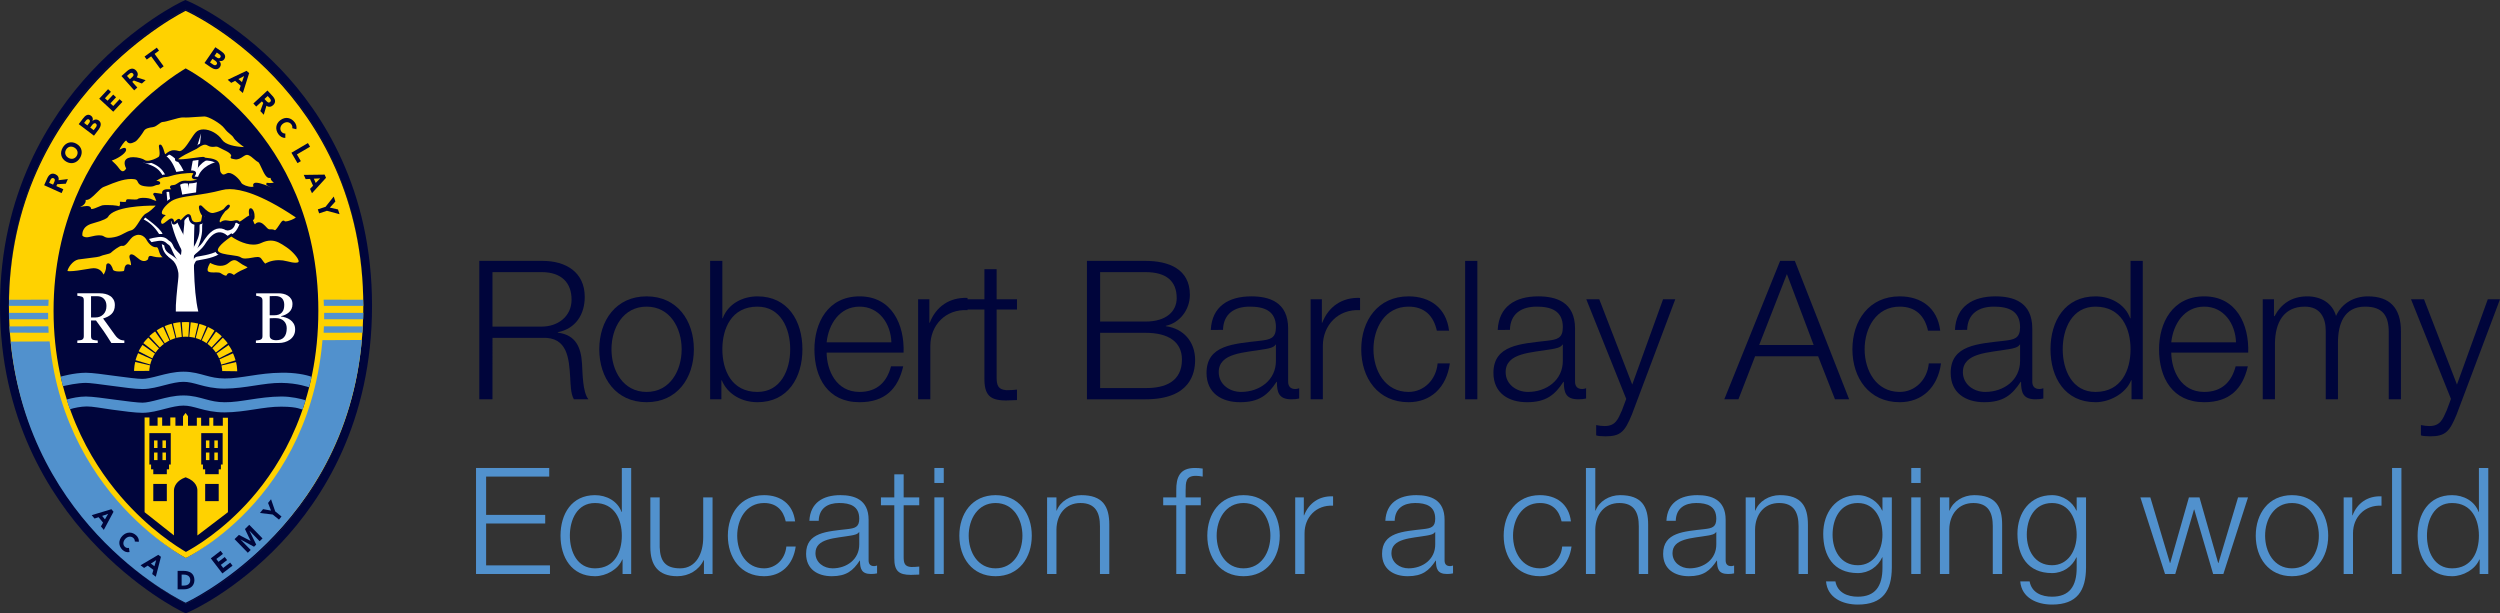 <?xml version="1.0" encoding="utf-8"?>
<!-- Generator: Adobe Illustrator 16.0.0, SVG Export Plug-In . SVG Version: 6.00 Build 0)  -->
<!DOCTYPE svg PUBLIC "-//W3C//DTD SVG 1.1//EN" "http://www.w3.org/Graphics/SVG/1.1/DTD/svg11.dtd">
<svg version="1.1" id="Layer_1" xmlns="http://www.w3.org/2000/svg" xmlns:xlink="http://www.w3.org/1999/xlink" x="0px" y="0px"
	 width="572.445px" height="140.444px" viewBox="0 0 572.445 140.444" enable-background="new 0 0 572.445 140.444"
	 xml:space="preserve">
<rect x="0" y="0" width="572.445" height="140.444" fill="#333333" stroke="none"/>
<path fill="#00053B" d="M109.747,59.737h14.515c5.238,0,9.632,2.53,9.632,8.256c0,3.994-2.086,7.279-6.17,8.078v0.089
	c4.128,0.533,5.327,3.374,5.549,7.146c0.133,2.175,0.133,6.525,1.464,8.124h-3.329c-0.754-1.244-0.754-3.597-0.843-4.928
	c-0.266-4.439-0.621-9.365-6.347-9.145h-11.452V91.43h-3.019V59.737 M112.766,74.784h11.274c3.684,0,6.836-2.309,6.836-6.17
	c0-3.862-2.309-6.303-6.836-6.303h-11.274V74.784z"/>
<path fill="#00053B" d="M158.881,79.978c0,6.568-3.818,12.118-10.831,12.118c-7.013,0-10.83-5.55-10.83-12.118
	c0-6.569,3.817-12.118,10.83-12.118C155.063,67.86,158.881,73.409,158.881,79.978 M140.016,79.978c0,4.883,2.663,9.766,8.034,9.766
	c5.371,0,8.034-4.883,8.034-9.766s-2.663-9.765-8.034-9.765C142.679,70.213,140.016,75.095,140.016,79.978z"/>
<path fill="#00053B" d="M162.607,59.737h2.796v13.139h0.089c1.199-3.285,4.528-5.016,7.945-5.016c6.97,0,10.299,5.638,10.299,12.118
	s-3.329,12.118-10.299,12.118c-3.684,0-6.879-1.909-8.167-5.016h-0.088v4.35h-2.575V59.737 M173.437,70.213
	c-5.947,0-8.034,5.016-8.034,9.765c0,4.75,2.087,9.766,8.034,9.766c5.327,0,7.502-5.016,7.502-9.766
	C180.939,75.229,178.764,70.213,173.437,70.213z"/>
<path fill="#00053B" d="M189.281,80.733c0.045,4.083,2.175,9.01,7.546,9.01c4.084,0,6.303-2.396,7.191-5.858h2.796
	c-1.198,5.192-4.216,8.212-9.987,8.212c-7.28,0-10.342-5.594-10.342-12.118c0-6.037,3.062-12.118,10.342-12.118
	c7.368,0,10.298,6.436,10.076,12.873H189.281 M204.107,78.379c-0.133-4.217-2.753-8.167-7.28-8.167
	c-4.572,0-7.102,3.994-7.546,8.167H204.107z"/>
<path fill="#00053B" d="M210.229,68.526h2.575v5.371h0.089c1.42-3.684,4.527-5.859,8.655-5.682v2.796
	c-5.06-0.265-8.522,3.463-8.522,8.212V91.43h-2.797V68.526"/>
<path fill="#00053B" d="M228.204,68.526h4.661v2.353h-4.661v15.447c0,1.819,0.267,2.885,2.264,3.019
	c0.799,0,1.598-0.045,2.397-0.134v2.397c-0.843,0-1.642,0.089-2.486,0.089c-3.728,0-5.015-1.243-4.971-5.15V70.879h-3.995v-2.353
	h3.995v-6.88h2.796V68.526"/>
<path fill="#00053B" d="M248.886,59.737h13.405c5.327,0,10.165,1.865,10.165,7.768c0,3.33-2.219,6.392-5.504,7.102v0.089
	c4.084,0.533,6.703,3.596,6.703,7.723c0,3.02-1.066,9.012-11.364,9.012h-13.405V59.737 M251.905,73.629h10.386
	c4.839,0,7.147-2.396,7.147-5.37c0-3.951-2.442-5.948-7.147-5.948h-10.386V73.629z M251.905,88.856h10.386
	c4.483,0.044,8.345-1.465,8.345-6.525c0-4.039-3.062-6.125-8.345-6.125h-10.386V88.856z"/>
<path fill="#00053B" d="M277.246,75.539c0.267-5.371,4.04-7.679,9.277-7.679c4.038,0,8.434,1.242,8.434,7.368v12.163
	c0,1.064,0.533,1.686,1.643,1.686c0.311,0,0.666-0.089,0.888-0.178v2.353c-0.621,0.135-1.065,0.179-1.819,0.179
	c-2.841,0-3.285-1.599-3.285-3.996h-0.089c-1.953,2.975-3.95,4.662-8.345,4.662c-4.217,0-7.68-2.086-7.68-6.704
	c0-6.436,6.259-6.658,12.296-7.368c2.309-0.266,3.596-0.577,3.596-3.107c0-3.772-2.708-4.705-5.992-4.705
	c-3.463,0-6.037,1.597-6.126,5.327H277.246 M292.161,78.912h-0.089c-0.355,0.666-1.598,0.889-2.353,1.021
	c-4.75,0.843-10.654,0.799-10.654,5.283c0,2.796,2.486,4.526,5.105,4.526c4.262,0,8.034-2.708,7.99-7.19V78.912z"/>
<path fill="#00053B" d="M300.103,68.526h2.575v5.371h0.089c1.42-3.684,4.528-5.859,8.656-5.682v2.796
	c-5.061-0.265-8.522,3.463-8.522,8.212V91.43h-2.798V68.526"/>
<path fill="#00053B" d="M329.006,75.717c-0.755-3.42-2.841-5.504-6.48-5.504c-5.371,0-8.034,4.882-8.034,9.765
	s2.663,9.765,8.034,9.765c3.462,0,6.303-2.708,6.658-6.524h2.795c-0.754,5.504-4.349,8.878-9.453,8.878
	c-7.014,0-10.831-5.55-10.831-12.118c0-6.57,3.817-12.118,10.831-12.118c4.883,0,8.655,2.619,9.277,7.857H329.006"/>
<rect x="335.484" y="59.737" fill="#00053B" width="2.796" height="31.693"/>
<path fill="#00053B" d="M342.94,75.539c0.267-5.371,4.04-7.679,9.277-7.679c4.039,0,8.434,1.242,8.434,7.368v12.163
	c0,1.064,0.532,1.686,1.643,1.686c0.31,0,0.666-0.089,0.888-0.178v2.353c-0.622,0.135-1.065,0.179-1.819,0.179
	c-2.841,0-3.285-1.599-3.285-3.996h-0.089c-1.953,2.975-3.95,4.662-8.346,4.662c-4.216,0-7.678-2.086-7.678-6.704
	c0-6.436,6.258-6.658,12.295-7.368c2.309-0.266,3.596-0.577,3.596-3.107c0-3.772-2.708-4.705-5.992-4.705
	c-3.463,0-6.037,1.597-6.126,5.327H342.94 M357.855,78.912h-0.089c-0.355,0.666-1.599,0.889-2.353,1.021
	c-4.75,0.843-10.653,0.799-10.653,5.283c0,2.796,2.485,4.526,5.104,4.526c4.262,0,8.034-2.708,7.99-7.19V78.912z"/>
<path fill="#00053B" d="M363.224,68.526h2.974l7.546,19.531l7.058-19.531h2.797l-9.943,26.411c-1.598,3.86-2.529,4.972-6.036,4.972
	c-1.11-0.045-1.687-0.045-2.131-0.223v-2.353c0.666,0.134,1.287,0.223,1.909,0.223c2.485,0,3.062-1.465,3.994-3.596l0.977-2.619
	L363.224,68.526"/>
<path fill="#00053B" d="M407.607,59.737h3.374L423.41,91.43h-3.24l-3.862-9.855h-14.426l-3.817,9.855h-3.24L407.607,59.737
	 M402.812,79h12.475l-6.126-16.246L402.812,79z"/>
<path fill="#00053B" d="M441.472,75.717c-0.755-3.42-2.841-5.504-6.48-5.504c-5.371,0-8.034,4.882-8.034,9.765
	s2.663,9.765,8.034,9.765c3.462,0,6.303-2.708,6.658-6.524h2.796c-0.754,5.504-4.35,8.878-9.454,8.878
	c-7.015,0-10.831-5.55-10.831-12.118c0-6.57,3.816-12.118,10.831-12.118c4.883,0,8.654,2.619,9.276,7.857H441.472"/>
<path fill="#00053B" d="M447.639,75.539c0.267-5.371,4.04-7.679,9.277-7.679c4.039,0,8.434,1.242,8.434,7.368v12.163
	c0,1.064,0.533,1.686,1.643,1.686c0.311,0,0.666-0.089,0.888-0.178v2.353c-0.621,0.135-1.065,0.179-1.82,0.179
	c-2.84,0-3.284-1.599-3.284-3.996h-0.09c-1.952,2.975-3.949,4.662-8.344,4.662c-4.217,0-7.68-2.086-7.68-6.704
	c0-6.436,6.259-6.658,12.296-7.368c2.309-0.266,3.596-0.577,3.596-3.107c0-3.772-2.708-4.705-5.993-4.705
	c-3.462,0-6.036,1.597-6.126,5.327H447.639 M462.554,78.912h-0.089c-0.355,0.666-1.598,0.889-2.353,1.021
	c-4.75,0.843-10.653,0.799-10.653,5.283c0,2.796,2.485,4.526,5.104,4.526c4.263,0,8.035-2.708,7.991-7.19V78.912z"/>
<path fill="#00053B" d="M490.648,91.43h-2.574V87.08h-0.089c-1.199,2.975-4.84,5.017-8.168,5.017
	c-6.969,0-10.299-5.639-10.299-12.119s3.33-12.117,10.299-12.117c3.418,0,6.747,1.731,7.945,5.015h0.088V59.737h2.798V91.43
	 M479.817,89.743c5.948,0,8.033-5.016,8.033-9.766c0-4.749-2.085-9.765-8.033-9.765c-5.326,0-7.501,5.016-7.501,9.765
	C472.316,84.727,474.491,89.743,479.817,89.743z"/>
<path fill="#00053B" d="M497.171,80.733c0.044,4.083,2.175,9.01,7.546,9.01c4.084,0,6.302-2.396,7.19-5.858h2.797
	c-1.198,5.192-4.217,8.212-9.987,8.212c-7.28,0-10.343-5.594-10.343-12.118c0-6.037,3.062-12.118,10.343-12.118
	c7.368,0,10.298,6.436,10.076,12.873H497.171 M511.996,78.379c-0.133-4.217-2.752-8.167-7.279-8.167
	c-4.573,0-7.103,3.994-7.546,8.167H511.996z"/>
<path fill="#00053B" d="M518.119,68.526h2.574v3.861h0.134c1.465-2.751,3.86-4.527,7.501-4.527c3.019,0,5.727,1.465,6.568,4.483
	c1.378-3.019,4.263-4.483,7.281-4.483c5.016,0,7.59,2.619,7.59,8.034V91.43h-2.796V76.028c0-3.773-1.421-5.815-5.416-5.815
	c-4.838,0-6.214,3.995-6.214,8.256V91.43h-2.797V75.894c0.045-3.107-1.242-5.681-4.793-5.681c-4.839,0-6.792,3.64-6.836,8.434V91.43
	h-2.797V68.526"/>
<g>
	<defs>
		<rect id="SVGID_1_" width="572.4" height="140.384"/>
	</defs>
	<clipPath id="SVGID_2_">
		<use xlink:href="#SVGID_1_"  overflow="visible"/>
	</clipPath>
	<path clip-path="url(#SVGID_2_)" fill="#00053B" d="M552.071,68.526h2.974l7.546,19.531l7.058-19.531h2.797l-9.943,26.411
		c-1.598,3.86-2.529,4.972-6.036,4.972c-1.11-0.045-1.687-0.045-2.131-0.223v-2.353c0.666,0.134,1.287,0.223,1.909,0.223
		c2.484,0,3.062-1.465,3.994-3.596l0.977-2.619L552.071,68.526"/>
</g>
<polyline fill="#5191CD" points="108.999,107.156 125.759,107.156 125.759,109.127 111.31,109.127 111.31,117.9 124.841,117.9 
	124.841,119.871 111.31,119.871 111.31,129.458 125.929,129.458 125.929,131.43 108.999,131.43 108.999,107.156 "/>
<path fill="#5191CD" d="M144.527,131.43h-1.972v-3.332h-0.068c-0.918,2.277-3.705,3.842-6.255,3.842
	c-5.338,0-7.887-4.318-7.887-9.282c0-4.963,2.549-9.28,7.887-9.28c2.618,0,5.167,1.325,6.085,3.842h0.068v-10.063h2.142V131.43
	 M136.232,130.138c4.555,0,6.153-3.843,6.153-7.48c0-3.637-1.598-7.478-6.153-7.478c-4.08,0-5.746,3.841-5.746,7.478
	C130.486,126.295,132.152,130.138,136.232,130.138z"/>
<path fill="#5191CD" d="M163.159,131.43h-1.972v-3.162h-0.068c-1.122,2.345-3.434,3.672-6.051,3.672
	c-4.42,0-6.154-2.584-6.154-6.663v-11.389h2.142v11.423c0.102,3.161,1.292,4.827,4.692,4.827c3.671,0,5.269-3.469,5.269-7.037
	v-9.213h2.142V131.43"/>
<path fill="#5191CD" d="M179.92,119.395c-0.578-2.617-2.175-4.215-4.963-4.215c-4.114,0-6.153,3.738-6.153,7.478
	c0,3.741,2.039,7.48,6.153,7.48c2.651,0,4.827-2.073,5.1-4.997h2.141c-0.578,4.215-3.331,6.799-7.241,6.799
	c-5.372,0-8.295-4.249-8.295-9.282c0-5.031,2.923-9.28,8.295-9.28c3.739,0,6.629,2.006,7.105,6.018H179.92"/>
<path fill="#5191CD" d="M185.328,119.259c0.204-4.113,3.094-5.882,7.105-5.882c3.094,0,6.459,0.951,6.459,5.644v9.314
	c0,0.817,0.409,1.292,1.258,1.292c0.239,0,0.511-0.067,0.68-0.136v1.802c-0.476,0.103-0.815,0.137-1.394,0.137
	c-2.175,0-2.515-1.225-2.515-3.061h-0.068c-1.496,2.278-3.026,3.57-6.392,3.57c-3.229,0-5.881-1.598-5.881-5.133
	c0-4.931,4.793-5.101,9.417-5.645c1.768-0.204,2.754-0.441,2.754-2.38c0-2.889-2.074-3.603-4.59-3.603
	c-2.651,0-4.623,1.224-4.691,4.079H185.328 M196.751,121.843h-0.068c-0.272,0.51-1.224,0.68-1.802,0.781
	c-3.638,0.646-8.159,0.612-8.159,4.045c0,2.143,1.903,3.469,3.909,3.469c3.264,0,6.154-2.073,6.12-5.508V121.843z"/>
<path fill="#5191CD" d="M206.917,113.888h3.57v1.802h-3.57v11.831c0,1.393,0.204,2.209,1.734,2.311c0.612,0,1.224-0.034,1.836-0.102
	v1.836c-0.646,0-1.258,0.068-1.904,0.068c-2.856,0-3.841-0.952-3.807-3.943V115.69h-3.06v-1.802h3.06v-5.271h2.141V113.888"/>
<path fill="#5191CD" d="M213.955,107.156h2.142v3.435h-2.142V107.156z M213.955,113.888h2.142v17.542h-2.142V113.888z"/>
<path fill="#5191CD" d="M236.257,122.658c0,5.033-2.923,9.282-8.295,9.282c-5.371,0-8.295-4.249-8.295-9.282
	c0-5.031,2.924-9.28,8.295-9.28C233.334,113.377,236.257,117.626,236.257,122.658 M221.809,122.658c0,3.741,2.04,7.48,6.153,7.48
	c4.114,0,6.154-3.739,6.154-7.48c0-3.739-2.04-7.478-6.154-7.478C223.849,115.18,221.809,118.918,221.809,122.658z"/>
<path fill="#5191CD" d="M239.761,113.888h2.142v3.024h0.068c0.782-2.106,3.128-3.535,5.609-3.535c4.93,0,6.426,2.583,6.426,6.766
	v11.287h-2.142v-10.947c0-3.026-0.986-5.303-4.454-5.303c-3.399,0-5.439,2.583-5.507,6.016v10.234h-2.142V113.888"/>
<path fill="#5191CD" d="M274.95,115.69h-3.468v15.74h-2.141v-15.74h-2.992v-1.802h2.992v-1.599
	c-0.034-3.025,0.816-5.134,4.249-5.134c0.612,0,1.122,0.035,1.802,0.136v1.836c-0.578-0.101-1.054-0.17-1.564-0.17
	c-2.38,0-2.311,1.496-2.346,3.4v1.53h3.468V115.69"/>
<path fill="#5191CD" d="M293.037,122.658c0,5.033-2.924,9.282-8.296,9.282c-5.371,0-8.295-4.249-8.295-9.282
	c0-5.031,2.924-9.28,8.295-9.28C290.113,113.377,293.037,117.626,293.037,122.658 M278.588,122.658c0,3.741,2.04,7.48,6.153,7.48
	c4.114,0,6.152-3.739,6.152-7.48c0-3.739-2.038-7.478-6.152-7.478C280.628,115.18,278.588,118.918,278.588,122.658z"/>
<path fill="#5191CD" d="M296.574,113.888h1.972V118h0.067c1.088-2.82,3.468-4.486,6.63-4.351v2.141
	c-3.876-0.204-6.527,2.653-6.527,6.29v9.35h-2.142V113.888"/>
<path fill="#5191CD" d="M317.212,119.259c0.204-4.113,3.094-5.882,7.105-5.882c3.094,0,6.459,0.951,6.459,5.644v9.314
	c0,0.817,0.407,1.292,1.258,1.292c0.238,0,0.51-0.067,0.68-0.136v1.802c-0.476,0.103-0.815,0.137-1.394,0.137
	c-2.177,0-2.516-1.225-2.516-3.061h-0.068c-1.495,2.278-3.025,3.57-6.391,3.57c-3.23,0-5.882-1.598-5.882-5.133
	c0-4.931,4.794-5.101,9.417-5.645c1.768-0.204,2.754-0.441,2.754-2.38c0-2.889-2.075-3.603-4.59-3.603
	c-2.652,0-4.623,1.224-4.692,4.079H317.212 M328.635,121.843h-0.068c-0.271,0.51-1.224,0.68-1.802,0.781
	c-3.638,0.646-8.159,0.612-8.159,4.045c0,2.143,1.904,3.469,3.91,3.469c3.264,0,6.153-2.073,6.119-5.508V121.843z"/>
<path fill="#5191CD" d="M357.568,119.395c-0.577-2.617-2.177-4.215-4.963-4.215c-4.113,0-6.153,3.738-6.153,7.478
	c0,3.741,2.04,7.48,6.153,7.48c2.651,0,4.827-2.073,5.1-4.997h2.142c-0.579,4.215-3.332,6.799-7.241,6.799
	c-5.371,0-8.296-4.249-8.296-9.282c0-5.031,2.925-9.28,8.296-9.28c3.739,0,6.629,2.006,7.105,6.018H357.568"/>
<path fill="#5191CD" d="M363.145,107.156h2.143v9.757h0.068c0.781-2.106,3.127-3.535,5.609-3.535c4.929,0,6.425,2.583,6.425,6.766
	v11.287h-2.142v-10.947c0-3.026-0.985-5.303-4.453-5.303c-3.401,0-5.439,2.583-5.508,6.016v10.234h-2.143V107.156"/>
<path fill="#5191CD" d="M381.573,119.259c0.204-4.113,3.094-5.882,7.105-5.882c3.093,0,6.459,0.951,6.459,5.644v9.314
	c0,0.817,0.408,1.292,1.257,1.292c0.239,0,0.511-0.067,0.681-0.136v1.802c-0.476,0.103-0.815,0.137-1.394,0.137
	c-2.176,0-2.516-1.225-2.516-3.061h-0.068c-1.496,2.278-3.025,3.57-6.391,3.57c-3.231,0-5.882-1.598-5.882-5.133
	c0-4.931,4.794-5.101,9.417-5.645c1.768-0.204,2.754-0.441,2.754-2.38c0-2.889-2.074-3.603-4.59-3.603
	c-2.651,0-4.623,1.224-4.691,4.079H381.573 M392.996,121.843h-0.068c-0.271,0.51-1.224,0.68-1.802,0.781
	c-3.638,0.646-8.159,0.612-8.159,4.045c0,2.143,1.904,3.469,3.91,3.469c3.264,0,6.153-2.073,6.119-5.508V121.843z"/>
<path fill="#5191CD" d="M399.729,113.888h2.143v3.024h0.068c0.781-2.106,3.127-3.535,5.609-3.535c4.929,0,6.425,2.583,6.425,6.766
	v11.287h-2.142v-10.947c0-3.026-0.985-5.303-4.453-5.303c-3.401,0-5.439,2.583-5.508,6.016v10.234h-2.143V113.888"/>
<path fill="#5191CD" d="M433.184,130.001c-0.034,5.235-2.041,8.432-7.785,8.432c-3.503,0-6.97-1.564-7.275-5.304h2.142
	c0.477,2.583,2.753,3.501,5.134,3.501c3.943,0,5.644-2.346,5.644-6.629v-2.38h-0.068c-0.985,2.143-3.06,3.604-5.575,3.604
	c-5.609,0-7.922-4.013-7.922-9.009c0-4.828,2.856-8.84,7.922-8.84c2.55,0,4.726,1.599,5.575,3.535h0.068v-3.024h2.142V130.001
	 M431.042,122.455c0-3.434-1.598-7.274-5.644-7.274c-4.08,0-5.779,3.638-5.779,7.274c0,3.535,1.836,6.97,5.779,6.97
	C429.103,129.424,431.042,126.025,431.042,122.455z"/>
<path fill="#5191CD" d="M437.64,107.156h2.142v3.435h-2.142V107.156z M437.64,113.888h2.142v17.542h-2.142V113.888z"/>
<path fill="#5191CD" d="M444.201,113.888h2.142v3.024h0.068c0.781-2.106,3.128-3.535,5.608-3.535c4.931,0,6.426,2.583,6.426,6.766
	v11.287h-2.142v-10.947c0-3.026-0.985-5.303-4.454-5.303c-3.398,0-5.438,2.583-5.507,6.016v10.234h-2.142V113.888"/>
<path fill="#5191CD" d="M477.654,130.001c-0.034,5.235-2.04,8.432-7.785,8.432c-3.502,0-6.97-1.564-7.275-5.304h2.142
	c0.477,2.583,2.754,3.501,5.134,3.501c3.942,0,5.644-2.346,5.644-6.629v-2.38h-0.068c-0.985,2.143-3.06,3.604-5.575,3.604
	c-5.609,0-7.921-4.013-7.921-9.009c0-4.828,2.855-8.84,7.921-8.84c2.55,0,4.726,1.599,5.575,3.535h0.068v-3.024h2.142V130.001
	 M475.513,122.455c0-3.434-1.598-7.274-5.644-7.274c-4.08,0-5.779,3.638-5.779,7.274c0,3.535,1.836,6.97,5.779,6.97
	C473.574,129.424,475.513,126.025,475.513,122.455z"/>
<polyline fill="#5191CD" points="490.1,113.888 492.378,113.888 496.865,128.914 496.934,128.914 501.217,113.888 503.631,113.888 
	507.914,128.914 507.982,128.914 512.47,113.888 514.748,113.888 509.104,131.43 506.759,131.43 502.44,116.675 502.373,116.675 
	498.089,131.43 495.743,131.43 490.1,113.888 "/>
<path fill="#5191CD" d="M533.108,122.658c0,5.033-2.924,9.282-8.296,9.282c-5.371,0-8.295-4.249-8.295-9.282
	c0-5.031,2.924-9.28,8.295-9.28C530.185,113.377,533.108,117.626,533.108,122.658 M518.66,122.658c0,3.741,2.04,7.48,6.152,7.48
	c4.114,0,6.154-3.739,6.154-7.48c0-3.739-2.04-7.478-6.154-7.478C520.7,115.18,518.66,118.918,518.66,122.658z"/>
<path fill="#5191CD" d="M536.646,113.888h1.972V118h0.066c1.089-2.82,3.469-4.486,6.63-4.351v2.141
	c-3.875-0.204-6.526,2.653-6.526,6.29v9.35h-2.142V113.888"/>
<rect x="547.73" y="107.156" fill="#5191CD" width="2.142" height="24.274"/>
<path fill="#5191CD" d="M569.761,131.43h-1.972v-3.332h-0.068c-0.918,2.277-3.706,3.842-6.256,3.842
	c-5.337,0-7.887-4.318-7.887-9.282c0-4.963,2.55-9.28,7.887-9.28c2.618,0,5.168,1.325,6.086,3.842h0.067v-10.063h2.143V131.43
	 M561.465,130.138c4.555,0,6.153-3.843,6.153-7.48c0-3.637-1.599-7.478-6.153-7.478c-4.079,0-5.745,3.841-5.745,7.478
	C555.72,126.295,557.386,130.138,561.465,130.138z"/>
<path fill="#00053B" d="M42.484,2.195c0,0,40.702,17.517,40.702,67.817c0,50.302-40.63,68.228-40.63,68.228S2,118.577,2,70.012
	C2,21.45,42.484,2.195,42.484,2.195"/>
<g>
	<defs>
		<rect id="SVGID_3_" width="572.4" height="140.384"/>
	</defs>
	<clipPath id="SVGID_4_">
		<use xlink:href="#SVGID_3_"  overflow="visible"/>
	</clipPath>
	<path clip-path="url(#SVGID_4_)" fill="#00053B" d="M42.484,2.195c0,0,40.702,17.517,40.702,67.818
		c0,50.301-40.63,68.227-40.63,68.227S2,118.577,2,70.013C2,21.451,42.484,2.195,42.484,2.195 M42.443,0l-0.818,0.389
		c-0.427,0.203-10.584,5.105-20.848,16.142C11.299,26.724,0,44.277,0,70.013c0,25.733,11.316,43.395,20.808,53.681
		c10.278,11.137,20.448,16.138,20.876,16.346l0.833,0.404l0.847-0.374c0.43-0.19,10.646-4.771,20.962-15.708
		c9.516-10.09,20.86-27.709,20.86-54.349c0-26.646-11.367-44.156-20.904-54.152C53.944,5.023,43.706,0.543,43.275,0.358L42.443,0z"
		/>
</g>
<path fill="#FFD200" d="M42.508,2.486c0,0,40.68,18.016,40.68,67.671c0,49.655-40.607,67.353-40.607,67.353
	S2.049,118.097,2.049,70.157C2.049,22.219,42.508,2.486,42.508,2.486"/>
<path fill="#5191CD" d="M82.854,77.849c-3.876,43.521-40.352,60.161-40.352,60.161S6.654,121.333,2.448,78.221
	C33.823,78.052,62.366,77.944,82.854,77.849"/>
<path fill="#00053B" d="M42.823,15.177c0,0,30.625,13.882,30.625,55.625c0,41.744-30.899,56.968-30.899,56.968
	s-31.101-16.543-31.101-56.843c0-40.3,31.125-56.125,31.125-56.125L42.823,15.177"/>
<path fill="#FFD200" d="M42.518,15.662c1.916,1.036,8.469,4.891,14.94,12.287c7.042,8.048,15.436,22.077,15.436,43.204
	c0,21.125-8.377,35.079-15.405,43.065c-6.466,7.349-13.013,11.146-14.915,12.159c-1.893-1.092-8.447-5.171-14.92-12.685
	c-7.021-8.151-15.39-22.148-15.39-42.54c0-20.395,8.356-34.466,15.366-42.679C34.084,20.912,40.618,16.778,42.518,15.662
	 M42.493,14.263c0,0-31.458,16.59-31.458,56.89c0,40.301,31.514,56.617,31.514,56.617s31.574-14.874,31.574-56.617
	S42.493,14.263,42.493,14.263z"/>
<path fill="#5191CD" d="M25.622,88.352c-2.565-0.355-5.225-0.695-5.947-0.68c-0.893-0.003-2.122,0.145-3.071,0.305
	c-0.957,0.157-2.203,0.465-2.203,0.465l-0.526-2.203c0.095-0.01,3.01-0.875,5.8-0.89c1.583,0.014,4.024,0.378,6.667,0.728
	c2.568,0.354,5.288,0.693,6.284,0.682c0.83,0.017,2.238-0.317,3.833-0.744c1.61-0.41,3.442-0.901,5.541-0.909
	c2.094,0.003,3.677,0.497,5.049,0.868c1.401,0.379,2.621,0.684,4.405,0.687c3.68,0.038,7.884-1.276,12.949-1.311
	c3.109-0.069,5.681,0.457,6.951,0.937l-0.578,2.406c0,0-2.577-0.985-6.373-1.02c-4.017-0.032-8.146,1.273-12.949,1.311
	c-2.463,0.004-4.329-0.469-5.777-0.867c-1.471-0.408-2.496-0.689-3.677-0.687c-1.172-0.01-2.651,0.328-4.224,0.741
	c-1.584,0.401-3.23,0.895-5.15,0.911C30.865,89.071,28.263,88.704,25.622,88.352"/>
<path fill="#5191CD" d="M25.623,93.796c-2.541-0.352-4.461-0.744-5.788-0.729c-1.328,0.015-2.874,0.328-3.811,0.64
	c-0.296-0.714-0.447-1.3-0.765-2.219c1.27-0.362,2.789-0.686,4.416-0.695c1.585,0.014,4.026,0.378,6.668,0.729
	c2.567,0.352,5.287,0.69,6.28,0.681c0.832,0.017,2.238-0.317,3.836-0.745c1.608-0.411,3.44-0.9,5.542-0.907
	c2.091,0.002,3.675,0.495,5.047,0.866c1.402,0.381,2.622,0.686,4.405,0.688c3.68,0.037,7.884-1.279,12.948-1.312
	c2.333-0.008,4.454,0.524,5.578,0.853c-0.359,1.125-0.703,2.14-0.703,2.14s-0.767-0.242-1.048-0.315
	c-0.563-0.15-1.73-0.355-3.827-0.355c-4.014-0.031-8.145,1.276-12.948,1.312c-2.463,0.005-4.329-0.47-5.777-0.867
	c-1.471-0.406-2.494-0.69-3.675-0.688c-1.173-0.008-2.654,0.329-4.227,0.744c-1.582,0.4-3.228,0.893-5.151,0.909
	C30.863,94.515,28.264,94.149,25.623,93.796"/>
<path fill="#FFFFFF" d="M28.474,78.537h-2.978c-0.659-1.062-1.255-1.982-1.787-2.758c-0.531-0.775-1.109-1.575-1.731-2.398h-1.133
	v3.609c0,0.188,0.028,0.352,0.086,0.493c0.056,0.141,0.178,0.25,0.366,0.325c0.094,0.037,0.257,0.071,0.491,0.104
	s0.431,0.051,0.592,0.057v0.568h-4.675v-0.568c0.124-0.012,0.305-0.029,0.541-0.057c0.236-0.026,0.401-0.061,0.495-0.104
	c0.155-0.069,0.269-0.171,0.339-0.306c0.07-0.133,0.106-0.304,0.106-0.513v-8.227c0-0.187-0.027-0.353-0.079-0.497
	c-0.051-0.145-0.173-0.254-0.366-0.329c-0.13-0.048-0.299-0.092-0.507-0.132c-0.208-0.041-0.383-0.066-0.529-0.077v-0.569h5.104
	c0.467,0,0.906,0.049,1.316,0.148c0.41,0.099,0.782,0.258,1.114,0.478c0.323,0.213,0.579,0.492,0.772,0.837
	c0.192,0.345,0.288,0.761,0.288,1.247c0,0.438-0.065,0.826-0.195,1.163c-0.129,0.337-0.322,0.628-0.576,0.874
	c-0.234,0.23-0.514,0.428-0.841,0.597c-0.328,0.168-0.689,0.312-1.083,0.43c0.544,0.743,0.998,1.369,1.359,1.877
	c0.361,0.508,0.804,1.125,1.328,1.853c0.229,0.32,0.436,0.557,0.62,0.708c0.185,0.153,0.367,0.278,0.549,0.374
	c0.136,0.069,0.304,0.123,0.507,0.16c0.202,0.038,0.371,0.059,0.507,0.064V78.537 M24.375,70.058c0-0.688-0.192-1.234-0.577-1.637
	c-0.385-0.403-0.927-0.605-1.628-0.605h-1.325v4.876h1.02c0.717,0,1.315-0.237,1.793-0.709S24.375,70.87,24.375,70.058z"/>
<path fill="#FFFFFF" d="M66.457,73.237c0.322,0.225,0.59,0.519,0.803,0.883c0.212,0.363,0.319,0.806,0.319,1.322
	c0,0.529-0.112,0.989-0.335,1.38c-0.224,0.39-0.515,0.711-0.873,0.962c-0.348,0.246-0.741,0.434-1.181,0.562
	c-0.438,0.128-0.891,0.192-1.359,0.192h-5.237v-0.569c0.126-0.011,0.307-0.033,0.546-0.068c0.239-0.034,0.41-0.076,0.514-0.124
	c0.161-0.075,0.275-0.175,0.343-0.301s0.101-0.287,0.101-0.485v-8.179c0-0.181-0.029-0.342-0.089-0.481
	c-0.06-0.139-0.178-0.251-0.355-0.337c-0.155-0.08-0.329-0.141-0.521-0.184c-0.193-0.043-0.354-0.069-0.484-0.08v-0.57h5.104
	c0.394,0,0.772,0.04,1.133,0.121c0.362,0.08,0.706,0.221,1.033,0.424c0.306,0.188,0.558,0.442,0.756,0.762
	c0.197,0.321,0.296,0.711,0.296,1.171c0,0.401-0.07,0.758-0.211,1.07c-0.139,0.313-0.337,0.582-0.591,0.806
	c-0.24,0.214-0.514,0.394-0.823,0.541c-0.309,0.147-0.642,0.261-1.001,0.341v0.072c0.317,0.037,0.671,0.119,1.064,0.244
	C65.8,72.837,66.15,73.012,66.457,73.237 M64.572,71.52c0.192-0.23,0.325-0.482,0.4-0.755c0.076-0.273,0.114-0.597,0.114-0.972
	c0-0.627-0.166-1.118-0.498-1.474c-0.331-0.356-0.855-0.534-1.571-0.534c-0.166,0-0.374,0.004-0.626,0.012
	c-0.251,0.008-0.462,0.014-0.633,0.02v4.378h0.988c0.425,0,0.789-0.057,1.092-0.169C64.14,71.914,64.386,71.745,64.572,71.52z
	 M65.654,75.154c0-0.674-0.22-1.227-0.658-1.66c-0.44-0.433-1.067-0.649-1.882-0.649c-0.332,0-0.613,0.004-0.842,0.012
	c-0.228,0.008-0.399,0.015-0.514,0.021v4.009c0,0.337,0.132,0.591,0.398,0.763c0.265,0.171,0.634,0.256,1.106,0.256
	c0.774,0,1.367-0.232,1.777-0.697S65.654,76.057,65.654,75.154z"/>
<path fill="#00053B" d="M25.512,116.595l0.48,0.586l-2.223,4.155l-0.656-0.801l0.487-0.859l-1.024-1.251l-0.933,0.314l-0.641-0.782
	L25.512,116.595 M24.755,117.668l-1.368,0.466l0.644,0.786L24.755,117.668z"/>
<path fill="#00053B" d="M30.866,124c0.025-0.29-0.076-0.566-0.322-0.803c-0.5-0.48-1.278-0.411-1.84,0.174
	c-0.563,0.584-0.602,1.363-0.122,1.823c0.266,0.257,0.602,0.341,0.942,0.259l0.139,0.959c-0.608,0.131-1.197-0.104-1.609-0.499
	c-0.938-0.899-1.003-2.197-0.038-3.202c0.967-1.005,2.268-0.989,3.205-0.09c0.334,0.321,0.644,0.85,0.571,1.435L30.866,124"/>
<path fill="#00053B" d="M36.248,127.042l0.606,0.457l-1.178,4.569l-0.826-0.623l0.27-0.953l-1.294-0.974l-0.834,0.528l-0.808-0.609
	L36.248,127.042 M35.766,128.266l-1.22,0.777l0.814,0.612L35.766,128.266z"/>
<polyline fill="#00053B" points="48.267,127.851 50.513,126.134 51.051,126.836 49.534,127.997 50.028,128.641 51.461,127.545 
	51.999,128.249 50.566,129.345 51.104,130.047 52.706,128.823 53.245,129.526 50.915,131.308 48.267,127.851 "/>
<polyline fill="#00053B" points="53.708,123.449 54.702,122.48 57.37,123.848 57.378,123.841 56.088,121.13 57.077,120.166 
	60.113,123.288 59.456,123.929 57.128,121.534 57.12,121.542 58.665,124.7 58.163,125.188 55.081,123.528 55.073,123.537 
	57.401,125.931 56.744,126.571 53.708,123.449 "/>
<polyline fill="#00053B" points="62.442,117.815 59.52,117.466 60.237,116.578 62.056,116.914 61.378,115.163 62.061,114.316 
	63.018,117.101 64.46,118.267 63.883,118.981 62.442,117.815 "/>
<path fill="#00053B" d="M10.108,42.41l0.694-1.547c0.368-0.818,0.958-1.38,1.89-0.959c0.559,0.252,0.86,0.748,0.708,1.358
	l2.144-0.255l-0.473,1.056l-1.973,0.115l-0.195,0.434l1.598,0.722l-0.396,0.88L10.108,42.41 M12.157,42.276l0.234-0.519
	c0.144-0.322,0.321-0.745-0.115-0.941c-0.4-0.181-0.625,0.152-0.769,0.474l-0.258,0.576L12.157,42.276z"/>
<path fill="#00053B" d="M14.368,33.79c0.697-1.174,1.978-1.569,3.187-0.848c1.209,0.72,1.473,2.036,0.774,3.209
	c-0.698,1.173-1.979,1.568-3.188,0.848C13.932,36.278,13.668,34.963,14.368,33.79 M17.563,35.694c0.42-0.706,0.184-1.473-0.52-1.892
	c-0.703-0.419-1.489-0.261-1.909,0.445c-0.421,0.706-0.184,1.472,0.519,1.891C16.356,36.557,17.142,36.4,17.563,35.694z"/>
<path fill="#00053B" d="M18.027,28.425l0.987-1.302c0.463-0.611,1.096-1.179,1.856-0.603c0.389,0.295,0.471,0.739,0.312,1.185
	l0.01,0.007c0.406-0.414,0.979-0.462,1.432-0.117c0.73,0.553,0.447,1.426-0.024,2.047l-1.084,1.429L18.027,28.425 M20.005,28.714
	l0.422-0.557c0.179-0.237,0.268-0.558-0.012-0.771c-0.291-0.221-0.574-0.001-0.758,0.241l-0.397,0.522L20.005,28.714z
	 M21.449,29.809l0.523-0.69c0.183-0.242,0.286-0.591-0.02-0.823c-0.33-0.25-0.664,0.078-0.856,0.329l-0.441,0.582L21.449,29.809z"/>
<polyline fill="#00053B" points="22.721,22.599 24.746,20.419 25.4,21.025 24.032,22.498 24.629,23.054 25.922,21.663 
	26.575,22.269 25.282,23.661 25.934,24.267 27.379,22.713 28.032,23.319 25.93,25.58 22.721,22.599 "/>
<path fill="#00053B" d="M27.815,17.415l1.268-1.125c0.67-0.595,1.439-0.865,2.116-0.102c0.406,0.458,0.477,1.031,0.089,1.525
	l2.059,0.644l-0.864,0.767l-1.846-0.701l-0.356,0.316l1.161,1.308l-0.721,0.641L27.815,17.415 M29.739,18.129l0.426-0.378
	c0.263-0.234,0.597-0.547,0.281-0.903c-0.291-0.328-0.633-0.116-0.896,0.118l-0.471,0.418L29.739,18.129z"/>
<polyline fill="#00053B" points="34.616,12.902 33.604,13.635 33.101,12.945 35.904,10.911 36.407,11.602 35.396,12.336 
	37.475,15.188 36.694,15.755 34.616,12.902 "/>
<path fill="#00053B" d="M49.312,10.81l1.346,0.927c0.632,0.435,1.229,1.041,0.688,1.826c-0.277,0.403-0.716,0.506-1.169,0.367
	l-0.007,0.01c0.432,0.387,0.506,0.957,0.182,1.426c-0.519,0.754-1.404,0.512-2.047,0.07l-1.477-1.018L49.312,10.81 M48.086,14.293
	l0.714,0.491c0.25,0.172,0.603,0.259,0.821-0.058c0.235-0.341-0.109-0.66-0.368-0.839l-0.602-0.414L48.086,14.293z M49.114,12.8
	l0.576,0.396c0.244,0.169,0.57,0.243,0.77-0.048c0.207-0.301-0.026-0.574-0.276-0.745l-0.54-0.373L49.114,12.8z"/>
<path fill="#00053B" d="M56.452,16.212l0.602,0.525l-1.446,4.561l-0.822-0.717l0.326-0.949l-1.283-1.12l-0.887,0.46l-0.804-0.701
	L56.452,16.212 M55.893,17.418l-1.299,0.677l0.809,0.705L55.893,17.418z"/>
<path fill="#00053B" d="M61.243,20.725l1.15,1.246c0.608,0.659,0.893,1.424,0.139,2.116c-0.452,0.416-1.026,0.498-1.527,0.118
	l-0.608,2.074l-0.785-0.85l0.67-1.861l-0.323-0.35l-1.292,1.187l-0.654-0.709L61.243,20.725 M60.561,22.664l0.387,0.418
	c0.238,0.259,0.558,0.587,0.91,0.265c0.323-0.299,0.105-0.636-0.135-0.895l-0.428-0.464L60.561,22.664z"/>
<path fill="#00053B" d="M66.918,29.36c0.07-0.291,0.01-0.591-0.203-0.88c-0.434-0.587-1.233-0.666-1.892-0.181
	c-0.659,0.485-0.817,1.271-0.402,1.833c0.231,0.313,0.56,0.464,0.916,0.447l-0.006,1.003c-0.636,0.016-1.198-0.338-1.556-0.821
	c-0.812-1.099-0.68-2.433,0.453-3.268c1.131-0.835,2.448-0.567,3.26,0.532c0.291,0.393,0.524,0.99,0.36,1.571L66.918,29.36"/>
<polyline fill="#00053B" points="70.509,32.76 70.997,33.593 67.985,35.358 68.889,36.901 68.119,37.351 66.729,34.975 
	70.509,32.76 "/>
<path fill="#00053B" d="M74.327,39.982l0.327,0.728l-3.218,3.532l-0.445-0.994l0.692-0.724l-0.696-1.553l-0.996,0.047l-0.436-0.971
	L74.327,39.982 M73.316,40.842l-1.46,0.072l0.438,0.976L73.316,40.842z"/>
<polyline fill="#00053B" points="74.547,47.352 76.416,45.002 76.793,46.142 75.527,47.537 77.391,47.957 77.75,49.044 
	74.85,48.268 73.074,48.854 72.773,47.937 74.547,47.352 "/>
<path fill="#00053B" d="M40.67,130.719h1.379c1.342,0,2.467,0.577,2.467,2.124c0,1.365-1.101,2.099-2.344,2.099H40.67V130.719
	 M41.589,134.083h0.477c0.854,0,1.497-0.328,1.497-1.288c0-0.829-0.655-1.218-1.432-1.218h-0.542V134.083z"/>
<polyline fill="#5191CD" points="74.219,73.112 83.167,73.112 83.198,71.645 74.219,71.645 74.219,73.112 "/>
<polyline fill="#5191CD" points="74.104,76.187 82.989,76.176 83.073,74.737 74.167,74.72 74.104,76.187 "/>
<polyline fill="#5191CD" points="74.166,70.039 83.197,70.039 83.142,68.638 74.104,68.614 74.166,70.039 "/>
<rect x="36.903" y="103.322" fill="#FFD200" width="1.393" height="2.333"/>
<path fill="#00053B" d="M38.596,105.955h-1.992v-2.933h1.992V105.955z M37.204,105.355h0.792v-1.733h-0.792V105.355z"/>
<rect x="34.973" y="103.322" fill="#FFD200" width="1.392" height="2.333"/>
<path fill="#00053B" d="M36.666,105.955h-1.992v-2.933h1.992V105.955z M35.273,105.355h0.793v-1.733h-0.793V105.355z"/>
<rect x="36.903" y="100.546" fill="#FFD200" width="1.393" height="2.333"/>
<path fill="#00053B" d="M38.596,103.18h-1.992v-2.934h1.992V103.18z M37.204,102.58h0.792v-1.732h-0.792V102.58z"/>
<rect x="34.973" y="100.546" fill="#FFD200" width="1.392" height="2.333"/>
<path fill="#00053B" d="M36.666,103.18h-1.992v-2.934h1.992V103.18z M35.273,102.58h0.793v-1.732h-0.793V102.58z"/>
<rect x="46.853" y="103.322" fill="#FFD200" width="1.393" height="2.333"/>
<path fill="#00053B" d="M48.546,105.955h-1.992v-2.933h1.992V105.955z M47.153,105.355h0.793v-1.733h-0.793V105.355z"/>
<rect x="48.784" y="103.322" fill="#FFD200" width="1.392" height="2.333"/>
<path fill="#00053B" d="M50.476,105.955h-1.992v-2.933h1.992V105.955z M49.083,105.355h0.793v-1.733h-0.793V105.355z"/>
<rect x="48.784" y="100.546" fill="#FFD200" width="1.392" height="2.333"/>
<path fill="#00053B" d="M50.476,103.18h-1.992v-2.934h1.992V103.18z M49.083,102.58h0.793v-1.732h-0.793V102.58z"/>
<path fill="#FFD200" d="M50.722,95.351v1.83h-1.583v-1.83H47.62v1.83h-1.266v-1.83h-1.582v1.83h-1.424v-1.979l-0.854-1.15
	l-0.886,1.181v1.948h-1.14v-1.89h-1.772v1.89H37.43v-1.89h-1.645v1.89h-1.266v-1.89H32.81v22.136l7.318,5.791c0,0,0-10.335,0-10.893
	c0-0.796,0.562-2.064,2.383-2.715c1.755,0.65,2.384,1.772,2.384,2.646c0,0.626,0,10.961,0,10.961l7.599-5.791V95.351H50.722
	 M37.9,114.453h-2.5v-3.336h2.5V114.453z M37.9,108.283h-2.5v-0.738h2.5V108.283z M38.406,107.161h-3.513v-0.738h3.513V107.161z
	 M38.802,100.943v5.125h-4.304v-6.593h0.373v0.591h0.277v-0.591h0.36v0.591h0.277v-0.591h0.387v0.608h0.249v-0.608h0.381v0.591
	h0.311v-0.591h0.346v0.572h0.319v-0.572h0.332v0.608h0.346v-0.608h0.346V100.943z M49.78,114.453h-2.5v-3.336h2.5V114.453z
	 M49.78,108.283h-2.5v-0.738h2.5V108.283z M50.287,107.161h-3.513v-0.738h3.513V107.161z M50.682,100.943v5.125h-4.304v-6.593h0.374
	v0.591h0.277v-0.591h0.359v0.591h0.277v-0.591h0.388v0.608h0.249v-0.608h0.38v0.591h0.312v-0.591h0.346v0.572h0.318v-0.572h0.332
	v0.608h0.346v-0.608h0.346V100.943z"/>
<path fill="#00053B" d="M40.428,123.838l-7.918-6.267v-22.58h2.309v1.891h0.667v-1.891h2.245v1.891h0.666v-1.891h2.372v1.891h0.539
	v-1.75l1.188-1.582l1.152,1.554v1.778h0.825v-1.831h2.181v1.831h0.666v-1.831h2.12v1.831h0.982v-1.831h2.372v22.523l-8.198,6.249
	v-11.566c0-0.736-0.551-1.725-2.086-2.326c-1.534,0.584-2.082,1.648-2.082,2.395V123.838 M42.514,109.292l0.102,0.038
	c2.394,0.887,2.579,2.464,2.579,2.928v10.355l6.999-5.335V95.65h-1.172v1.831H48.84V95.65h-0.92v1.831h-1.865V95.65h-0.983v1.831
	h-2.024v-2.179l-0.556-0.748l-0.585,0.778v2.148h-1.738v-1.889h-1.173v1.889h-1.865v-1.889h-1.046v1.889h-1.866v-1.889h-1.11v21.688
	l6.719,5.317v-10.272c0-0.958,0.677-2.317,2.583-2.997L42.514,109.292z M50.08,114.752h-3.1v-3.936h3.1V114.752z M47.58,114.153h1.9
	v-2.736h-1.9V114.153z M38.199,114.752h-3.1v-3.936h3.1V114.752z M35.699,114.153h1.9v-2.736h-1.9V114.153z M50.08,108.583h-3.099
	v-1.122h-0.507v-1.093h-0.396v-7.191h4.904v7.191h-0.396v1.093H50.08V108.583z M47.58,107.983h1.9v-0.138h-1.9V107.983z
	 M47.073,106.861h2.913v-0.139h-2.913V106.861z M46.678,105.768h3.704v-5.384l-3.704-0.019V105.768z M38.199,108.583H35.1v-1.122
	h-0.506v-1.093h-0.396v-7.191h4.904v7.191h-0.396v1.093h-0.507V108.583z M35.699,107.983h1.9v-0.138h-1.9V107.983z M35.194,106.861
	h2.913v-0.139h-2.913V106.861z M34.798,105.768h3.704v-5.384l-3.704-0.019V105.768z"/>
<rect x="46.853" y="100.546" fill="#FFD200" width="1.393" height="2.333"/>
<path fill="#00053B" d="M48.546,103.18h-1.992v-2.934h1.992V103.18z M47.153,102.58h0.793v-1.732h-0.793V102.58z"/>
<polyline fill="#5191CD" points="11.02,73.112 2.072,73.112 2.041,71.645 11.02,71.645 11.02,73.112 "/>
<polyline fill="#5191CD" points="11.135,76.187 2.25,76.176 2.167,74.737 11.073,74.72 11.135,76.187 "/>
<polyline fill="#5191CD" points="11.073,70.039 2.042,70.039 2.097,68.638 11.136,68.614 11.073,70.039 "/>
<path fill="#FFD200" d="M41.883,77.427c0,0,0.242-0.037,0.615-0.037c0.372,0,0.614,0.037,0.614,0.037l0.224-3.651
	c0,0-0.298-0.037-0.838-0.037c-0.541,0-0.876,0.037-0.876,0.037L41.883,77.427"/>
<path fill="#FFD200" d="M43.312,77.449c0,0,0.245,0.004,0.612,0.067c0.367,0.062,0.6,0.141,0.6,0.141l0.837-3.561
	c0,0-0.288-0.087-0.82-0.179c-0.532-0.091-0.869-0.11-0.869-0.11L43.312,77.449"/>
<path fill="#FFD200" d="M44.73,77.715c0,0,0.241,0.042,0.594,0.161c0.353,0.12,0.57,0.233,0.57,0.233l1.385-3.385
	c0,0-0.27-0.131-0.782-0.306c-0.511-0.173-0.841-0.245-0.841-0.245L44.73,77.715"/>
<path fill="#FFD200" d="M46.078,78.196c0,0,0.23,0.084,0.556,0.264c0.327,0.181,0.521,0.329,0.521,0.329l1.956-3.09
	c0,0-0.243-0.177-0.716-0.437C47.922,75,47.61,74.872,47.61,74.872L46.078,78.196"/>
<path fill="#FFD200" d="M47.351,78.925c0,0,0.211,0.124,0.499,0.359c0.289,0.236,0.453,0.418,0.453,0.418l2.483-2.685
	c0,0-0.207-0.218-0.625-0.56s-0.701-0.525-0.701-0.525L47.351,78.925"/>
<path fill="#FFD200" d="M48.448,79.927c0,0,0.188,0.157,0.433,0.438c0.246,0.28,0.377,0.486,0.377,0.486l2.893-2.238
	c0,0-0.168-0.249-0.525-0.655c-0.356-0.405-0.605-0.634-0.605-0.634L48.448,79.927"/>
<path fill="#FFD200" d="M49.344,81.102c0,0,0.156,0.188,0.347,0.508c0.191,0.32,0.283,0.547,0.283,0.547l3.249-1.681
	c0,0-0.121-0.274-0.398-0.738c-0.277-0.464-0.481-0.733-0.481-0.733L49.344,81.102"/>
<path fill="#FFD200" d="M50.004,82.4c0,0,0.118,0.215,0.246,0.563c0.128,0.351,0.177,0.591,0.177,0.591l3.505-1.045
	c0,0-0.068-0.292-0.254-0.801c-0.185-0.507-0.335-0.809-0.335-0.809L50.004,82.4"/>
<path fill="#FFD200" d="M50.481,83.747c0,0,0.075,0.233,0.135,0.602c0.059,0.368,0.061,0.612,0.061,0.612l3.64,0.05
	c0,0-0.011-0.711-0.097-1.244c-0.086-0.533-0.176-0.858-0.176-0.858L50.481,83.747"/>
<path fill="#FFD200" d="M41.661,77.412c0,0-0.245,0.004-0.612,0.067c-0.367,0.062-0.6,0.141-0.6,0.141l-0.837-3.561
	c0,0,0.288-0.087,0.82-0.179c0.532-0.091,0.869-0.11,0.869-0.11L41.661,77.412"/>
<path fill="#FFD200" d="M40.243,77.678c0,0-0.241,0.043-0.594,0.162s-0.57,0.232-0.57,0.232l-1.385-3.385
	c0,0,0.27-0.131,0.782-0.305c0.511-0.174,0.841-0.246,0.841-0.246L40.243,77.678"/>
<path fill="#FFD200" d="M38.895,78.159c0,0-0.23,0.084-0.556,0.264c-0.327,0.181-0.521,0.329-0.521,0.329l-1.956-3.09
	c0,0,0.243-0.177,0.716-0.437c0.473-0.262,0.785-0.391,0.785-0.391L38.895,78.159"/>
<path fill="#FFD200" d="M37.622,78.887c0,0-0.211,0.124-0.5,0.359c-0.288,0.236-0.452,0.418-0.452,0.418l-2.483-2.685
	c0,0,0.207-0.217,0.625-0.56c0.418-0.342,0.702-0.525,0.702-0.525L37.622,78.887"/>
<path fill="#FFD200" d="M36.525,79.889c0,0-0.188,0.157-0.433,0.438c-0.246,0.28-0.377,0.486-0.377,0.486l-2.893-2.238
	c0,0,0.168-0.249,0.525-0.655c0.356-0.405,0.605-0.634,0.605-0.634L36.525,79.889"/>
<path fill="#FFD200" d="M35.629,81.065c0,0-0.156,0.188-0.347,0.508c-0.191,0.32-0.283,0.547-0.283,0.547l-3.249-1.681
	c0,0,0.121-0.274,0.398-0.738s0.481-0.732,0.481-0.732L35.629,81.065"/>
<path fill="#FFD200" d="M34.969,82.363c0,0-0.118,0.215-0.246,0.564s-0.177,0.59-0.177,0.59l-3.505-1.045
	c0,0,0.068-0.292,0.254-0.801c0.185-0.507,0.335-0.809,0.335-0.809L34.969,82.363"/>
<path fill="#FFD200" d="M34.533,83.709c0,0-0.075,0.233-0.135,0.602c-0.059,0.368-0.061,0.613-0.061,0.613l-3.639,0.012
	c0,0,0.01-0.674,0.096-1.207s0.177-0.858,0.177-0.858L34.533,83.709"/>
<path fill="#FFFFFF" d="M40.258,71.342c-0.145-3.154,1.239-12.192,2.087-21.529c0.629-6.925,1.757-12.831,1.764-12.891l1.935-6.39
	c-0.634,5.667-2.993,30.933-0.638,40.81H40.258"/>
<path fill="#FFFFFF" d="M42.014,63.911l-1.094,1.358c0.233-2.618-0.329-4.865-1.567-5.813c-1.031-0.79-2.097-1.606-2.309-3.567
	l0.556,0.302c0.168,1.548,1.094,1.751,2.045,2.48C40.889,59.624,42.299,60.703,42.014,63.911"/>
<path fill="#FFFFFF" d="M41.461,60.723c-1.241-1.488-1.831-2.865-2.222-3.776c-0.154-0.359-0.385-0.722-0.541-0.833
	c-0.2-0.141-0.324-0.214-0.507-0.386c-0.323-0.304-0.766-0.72-1.992-0.561c-1.383,0.179-2.665,0.598-3.514,0.876
	c-0.336,0.11-1.296,0.655-1.486,0.701l0.63-1.325c0.173-0.042,0.431-0.126,0.759-0.233c0.863-0.283,2.168-0.709,3.59-0.894
	c1.421-0.184,1.978,0.34,2.347,0.687c0.156,0.146,0.254,0.183,0.336,0.232c0.357,0.216,0.571,0.514,0.881,1.238
	c0.372,0.866,1.092,1.195,2.264,2.6L41.461,60.723"/>
<path fill="#FFFFFF" d="M43.613,64.87l-0.59-2.809c0.264-0.689,1.177-2.96,1.862-3.224c0.152-0.058,0.44-0.107,0.876-0.181
	c1.377-0.235,4.242-0.722,5.296-2.182l0.391,0.628c-1.207,1.67-4.097,2.162-5.65,2.426c-0.366,0.062-0.682,0.116-0.793,0.158
	C44.718,59.797,44.078,60.869,43.613,64.87"/>
<path fill="#FFFFFF" d="M41.83,57.68c-0.008-0.02-1.152-1.909-2.012-4.583c-1.162-3.609-1.516-6.763-1.684-9.116
	c-0.385-5.398-2.804-5.889-5.186-6.742l-0.154-0.571c2.405,0.862,5.501,1.197,5.928,7.176c0.385,5.399,3.752,10.687,3.784,10.766
	L41.83,57.68"/>
<path fill="#FFFFFF" d="M43.21,60.638l-0.226-2.117c0.029-0.032,2.836-3.203,2.712-6.168c-0.152-3.619,2.71-6.124,3.04-6.294
	c0,0-2.575,3.205-2.45,6.193C46.43,55.707,43.337,60.497,43.21,60.638"/>
<path fill="#FFFFFF" d="M42.688,59.652l-0.215-0.8c0.031-0.02,3.073-2.028,3.918-3.329l0.083-0.129
	c0.485-0.751,1.388-2.151,2.597-2.775c1.495-0.773,2.998-0.156,4.468,1.834l-0.411,0.663c-3.03-4.104-5.278-0.62-6.238,0.868
	l-0.084,0.131C45.875,57.549,42.818,59.567,42.688,59.652"/>
<path fill="#FFFFFF" d="M36.423,53.588c-2.136-3.459-4.857-3.789-4.868-3.799l1.582-0.066c0.052,0.046,3.653,2.546,4.08,3.856
	L36.423,53.588"/>
<path fill="#00053B" d="M50.906,85.469h-2c0-3.517-2.859-6.375-6.375-6.375c-3.516,0-6.375,2.858-6.375,6.375h-2
	c0-4.618,3.757-8.375,8.375-8.375C47.149,77.094,50.906,80.851,50.906,85.469"/>
<path fill="#FFFFFF" d="M43.756,44.458c0.003-0.083,0.092-2.06,0.677-4.113c0.799-2.797,2.937-4.062,4.666-4.218l1.317,0.791
	c-1.499,0.135-4.421,1.284-5.129,3.766c-0.545,1.91-0.94,3.763-0.941,3.782L43.756,44.458"/>
<path fill="#FFFFFF" d="M42.284,51.205c-0.004-0.032,0.019-3.863-0.678-7.271c-1.83-8.937-4.117-8.289-5.27-9.053l2.237,0.392
	c5.028,2.451,5.017,11.123,5.086,11.652L42.284,51.205"/>
<path fill="#FFFFFF" d="M52.302,53.806c-0.295-0.029-0.483-0.14-0.498-0.149l-0.013-0.731l0.137,0.324l-0.262-0.511
	c0.061,0.035,2.431,0.502,2.355-2.89l1.12,0.612c-0.476,1.582-1.095,2.62-1.838,3.088C52.917,53.791,52.567,53.832,52.302,53.806"/>
<path fill="#FFD200" d="M50.762,43.228c-5.861,1.555-9.986,1.131-12.138,2.887c-2.152,1.755-2.244,3.058-1.282,3.298
	c0,0-1.186,1.042-0.61,1.9c0.752,1.119,2.57-2.015,2.815-0.628c0.245,1.388,1.504-1.072,1.542,0.023
	c0.039,1.095,2.145-2.722,2.417-0.846c0.273,1.877,2.11,1.249,2.577,1.124s0.506-2.768,0.692-1.998s-0.659,0.077-0.904-1.31
	c-0.245-1.388,1.238,1.755,3.088,1.372c1.851-0.384,3.128-1.272,3.358-1.817c0.23-0.546-2.674,2.59-2.281,3.652
	c0.392,1.062,0.614-0.45,2.105-0.079c1.49,0.372,1.964-0.475,2.472,0.134c0.509,0.609,2.815-2.193,3.111-1.155
	c0.296,1.038,0.508-1.08-0.193-1.736c-0.701-0.657,0.202,4.391,1.029,3.512c0.827-0.88,1.638,0.046,2.37,0.831
	c0.732,0.785,1.123,0.159,1.858,0.583c0.736,0.424,1.936-2.653,2.204-2.104c0.268,0.549,3.763-0.78,2.974-1.291
	C66.759,48.801,56.623,41.673,50.762,43.228"/>
<path fill="#00053B" d="M62.937,53.315c-0.106,0-0.206-0.027-0.299-0.081c-0.18-0.103-0.324-0.125-0.486-0.125l-0.336,0.01
	c-0.306,0-0.676-0.062-1.106-0.523l-0.063-0.069c-0.447-0.48-0.952-1.024-1.377-1.024c-0.164,0-0.325,0.086-0.491,0.263
	c-0.155,0.163-0.313,0.198-0.419,0.198c-0.619,0-0.99-1.145-1.183-2.019c-0.253,0.133-0.59,0.379-0.876,0.589
	c-0.579,0.426-1.08,0.793-1.485,0.793c-0.176,0-0.325-0.068-0.433-0.195c-0.093-0.112-0.152-0.121-0.216-0.121
	c-0.088,0-0.21,0.03-0.35,0.064c-0.405,0.098-1.049,0.197-1.748,0.022c-0.568-0.14-0.949,0.069-1.233,0.261
	c-0.159,0.109-0.308,0.212-0.493,0.212c-0.374,0-0.524-0.407-0.589-0.581c-0.196-0.532,0.184-1.339,0.653-2.055
	c-0.438,0.17-0.907,0.309-1.387,0.409c-0.733,0.152-1.473-0.194-2.032-0.634c0.048,0.078,0.069,0.164,0.08,0.208
	c0.037,0.157,0.073,0.385-0.057,0.55l-0.09,0.115l-0.073,0.009c-0.152,0.976-0.28,1.576-0.687,1.685l-0.084,0.023
	c-0.234,0.066-0.668,0.188-1.125,0.188c-0.975,0-1.593-0.562-1.742-1.582c-0.033-0.229-0.087-0.28-0.088-0.28
	c-0.168,0.009-0.704,0.58-0.96,0.854c-0.463,0.492-0.696,0.73-0.962,0.73c-0.059,0-0.33-0.02-0.397-0.363
	c-0.04,0.036-0.082,0.073-0.117,0.104c-0.262,0.232-0.532,0.472-0.832,0.472c-0.22,0-0.502-0.119-0.603-0.685
	c-0.018-0.106-0.042-0.138-0.042-0.138c-0.069,0.028-0.434,0.324-0.652,0.501c-0.459,0.373-0.934,0.759-1.401,0.759
	c-0.191,0-0.462-0.066-0.672-0.38c-0.5-0.744-0.006-1.543,0.355-1.974c-0.181-0.137-0.303-0.327-0.355-0.558
	c-0.177-0.792,0.534-1.91,1.951-3.065c1.328-1.084,3.36-1.376,5.933-1.745c1.834-0.263,3.916-0.562,6.317-1.199
	c0.578-0.154,1.221-0.231,1.908-0.231c2.556,0,7.269,1.11,15.206,6.402l0.33,0.219c0.211,0.136,0.297,0.35,0.232,0.572
	c-0.206,0.698-2.189,1.401-3.002,1.401c0,0,0,0-0.001,0c-0.196,0-0.353-0.037-0.467-0.111c-0.119,0.149-0.29,0.412-0.424,0.618
	C63.988,52.549,63.491,53.315,62.937,53.315 M62.152,52.509c0.2,0,0.47,0.024,0.787,0.206h-0.002c0.228,0,0.788-0.864,1.027-1.233
	c0.439-0.678,0.646-0.978,0.944-0.978c0.137,0,0.26,0.074,0.334,0.199c0.009-0.011,0.048-0.002,0.117-0.002
	c0.726,0,2.101-0.604,2.383-0.91l-0.276-0.183c-7.812-5.208-12.4-6.302-14.873-6.302c-0.636,0-1.225,0.072-1.754,0.212
	c-2.435,0.646-4.535,0.947-6.387,1.213c-2.577,0.37-4.438,0.637-5.638,1.615c-1.434,1.17-1.836,2.062-1.744,2.47
	c0.012,0.058,0.051,0.232,0.344,0.305l0.554,0.138l-0.428,0.378c-0.009,0.009-0.98,0.88-0.558,1.508
	c0.07,0.105,0.127,0.114,0.174,0.114c0.254,0,0.68-0.346,1.022-0.625c0.404-0.327,0.753-0.61,1.083-0.61
	c0.177,0,0.488,0.079,0.582,0.609c0.029,0.167,0.067,0.211,0.068,0.211c0.028-0.033,0.255-0.235,0.377-0.343
	c0.243-0.214,0.433-0.384,0.66-0.384c0.103,0,0.322,0.038,0.407,0.341c0.11-0.114,0.257-0.27,0.369-0.39
	c0.585-0.624,1.001-1.034,1.422-1.034c0.203,0,0.558,0.102,0.658,0.785c0.106,0.729,0.471,1.068,1.148,1.068
	c0.374,0,0.742-0.104,0.962-0.166l0.092-0.025c0.08-0.111,0.204-0.911,0.257-1.252l0.011-0.065l-0.001-0.001l0.003-0.021
	c-0.268-0.297-0.568-0.878-0.701-1.627c-0.045-0.261-0.051-0.45,0.063-0.586l0.09-0.107l0.174-0.016c0.206,0,0.36,0.16,0.67,0.479
	c0.512,0.529,1.437,1.442,2.327,1.255c0.846-0.175,1.655-0.481,2.282-0.864c0.842-1.022,1.04-1.022,1.136-1.022h0.161l0.189,0.273
	l-0.073,0.206c-0.133,0.315-0.491,0.669-1.012,1c-1.021,1.257-1.373,2.141-1.265,2.433c0.028,0.076,0.051,0.126,0.069,0.159
	c0.031-0.022,0.075-0.052,0.111-0.077c0.244-0.166,0.612-0.417,1.182-0.417c0.171,0,0.351,0.023,0.534,0.069
	c0.582,0.144,1.092,0.066,1.462-0.023c0.455-0.111,0.868-0.106,1.169,0.255c0.181-0.02,0.714-0.411,1.103-0.697
	c0.397-0.292,0.778-0.571,1.111-0.709l-0.01-0.054l0.005-0.001c-0.119-0.764-0.095-1.254,0.072-1.456l0.091-0.109l0.203-0.032
	c0.111,0,0.218,0.047,0.317,0.14c0.609,0.571,0.639,1.892,0.488,2.275c-0.083,0.212-0.235,0.254-0.318,0.261
	c0.177,0.593,0.372,0.951,0.481,1.003c0.236-0.313,0.549-0.465,0.883-0.465c0.686,0,1.261,0.618,1.816,1.216l0.064,0.068
	c0.286,0.306,0.478,0.332,0.666,0.332l0.152-0.005C62.029,52.512,62.089,52.509,62.152,52.509z M57.663,49.3
	c0.01,0.004,0.02,0.008,0.029,0.012c-0.015-0.174-0.046-0.363-0.097-0.537C57.608,48.922,57.629,49.097,57.663,49.3z M46.266,48.046
	c0.068,0.232,0.151,0.425,0.232,0.578c0.075-0.069,0.207-0.095,0.311-0.063C46.605,48.386,46.423,48.207,46.266,48.046z"/>
<path fill="#FFD200" d="M40.563,36.25c1.087-0.97,3.663-2.07,4.334-2.446c0.67-0.376,1.643-1.458,2.77-0.759
	c1.128,0.698,1.588-0.14,2.673,0.481c1.084,0.621,2.452,1.005,2.829,1.851c0.376,0.846-0.682,0.522,0.626,0.797
	c1.309,0.275,2.019-1.361,3.121-0.96c1.009,0.368,1.668,1.34,2.335,1.626s1.512,3.81,2.514,3.613
	c1.001-0.196-0.029,0.365,1.049,1.059c1.078,0.694-1.145,0.771-1.482,0.665c-0.336-0.107,1.09,0.548,1.225,0.708
	c0.135,0.16-0.101,0.652-0.665,0.303c-0.563-0.35-4.052-1.72-3.595-0.646c0.457,1.075-2.839,0.385-3.308-0.543
	c-0.468-0.929-2.124-2.415-2.893-2.048c-0.768,0.366-1.176,0.547-1.754-0.245c-0.578-0.792,0.131-2.268-1.106-2.83
	c-1.237-0.562-2.537-0.321-2.563-0.618C46.647,35.961,39.078,37.576,40.563,36.25"/>
<path fill="#00053B" d="M62.255,43.61c-0.166,0-0.341-0.056-0.521-0.167c-0.384-0.239-2.289-1.004-3.072-1.004
	c-0.032,0-0.059,0.001-0.079,0.004c0.104,0.303,0.038,0.489-0.036,0.602c-0.151,0.228-0.458,0.343-0.912,0.343
	c-0.908,0-2.533-0.5-2.913-1.254c-0.405-0.801-1.69-1.94-2.353-1.94c-0.057,0-0.104,0.01-0.143,0.028
	c-0.384,0.183-0.716,0.342-1.055,0.342c-0.398,0-0.728-0.21-1.071-0.681c-0.283-0.387-0.312-0.867-0.34-1.332
	c-0.043-0.706-0.098-1.151-0.649-1.402c-0.636-0.289-1.299-0.351-1.784-0.396c-0.376-0.035-0.693-0.065-0.85-0.228
	c-0.376,0.012-1.05,0.104-1.761,0.201c-1.156,0.158-2.595,0.355-3.497,0.355c-0.505,0-0.991-0.047-1.121-0.39
	c-0.081-0.211,0.007-0.435,0.264-0.665c0.843-0.752,2.491-1.551,3.582-2.08c0.353-0.171,0.639-0.31,0.806-0.403
	c0.13-0.073,0.271-0.175,0.425-0.284c0.466-0.332,1.046-0.744,1.726-0.744c0.319,0,0.63,0.093,0.924,0.275
	c0.613,0.38,0.89,0.258,1.192,0.223c0.489-0.056,0.985-0.026,1.472,0.253c0.302,0.173,0.627,0.327,0.946,0.478
	c0.871,0.414,1.693,0.805,2.008,1.511c0.094,0.212,0.129,0.399,0.105,0.563l0.308,0.063c0.514,0.108,0.956-0.176,1.413-0.485
	c0.518-0.351,1.117-0.694,1.75-0.463c0.626,0.228,1.111,0.654,1.54,1.031c0.291,0.255,0.565,0.496,0.81,0.601
	c0.363,0.155,0.63,0.707,1.069,1.668c0.33,0.721,0.882,1.929,1.246,1.929c0.186-0.035,0.304-0.048,0.389-0.048
	c0.32,0,0.484,0.176,0.487,0.522c0.002,0.168,0.003,0.359,0.416,0.624c0.347,0.223,0.486,0.463,0.413,0.712
	c-0.087,0.297-0.468,0.439-0.906,0.501c0.165,0.095,0.252,0.159,0.303,0.219c0.121,0.144,0.142,0.362,0.052,0.556
	C62.734,43.471,62.511,43.61,62.255,43.61 M58.662,41.839c0.951,0,2.962,0.83,3.389,1.094c0.07,0.044,0.122,0.063,0.158,0.071
	c-0.174-0.099-0.484-0.258-0.655-0.346c-0.504-0.258-0.623-0.319-0.565-0.562l0.056-0.229l0.286-0.002l0.092,0.026
	c0.021,0.006,0.139,0.025,0.373,0.025c0.414,0,0.744-0.052,0.92-0.107c-0.019-0.013-0.04-0.028-0.065-0.044
	c-0.608-0.392-0.679-0.8-0.689-1.041c-0.041,0.006-0.087,0.014-0.14,0.024c-0.798,0.157-1.36-1.021-1.929-2.266
	c-0.234-0.51-0.585-1.28-0.761-1.366c-0.332-0.142-0.642-0.414-0.969-0.701c-0.408-0.359-0.83-0.729-1.35-0.919
	c-0.397-0.143-0.781,0.108-1.208,0.396c-0.506,0.344-1.142,0.731-1.872,0.576l-0.395-0.08c-0.307-0.06-0.446-0.088-0.507-0.28
	l-0.053-0.17l0.152-0.17c0.017-0.018,0.057-0.06-0.035-0.268c-0.224-0.504-0.95-0.849-1.718-1.214
	c-0.332-0.157-0.671-0.319-0.987-0.499c-0.561-0.321-0.817-0.21-1.105-0.177c-0.517,0.059-1.049,0.016-1.576-0.31
	c-0.67-0.417-1.393,0.025-1.987,0.448c-0.171,0.123-0.333,0.236-0.479,0.318c-0.173,0.097-0.471,0.242-0.837,0.419
	c-1.052,0.511-2.636,1.279-3.424,1.971c0.093,0.013,0.232,0.025,0.437,0.025c0.861,0,2.278-0.194,3.416-0.349
	c0.861-0.118,1.541-0.211,1.87-0.211c0.252,0,0.373,0.082,0.428,0.179c0.096,0.022,0.29,0.04,0.45,0.055
	c0.497,0.047,1.248,0.117,1.976,0.448c0.909,0.413,0.959,1.244,0.999,1.912c0.025,0.396,0.047,0.769,0.226,1.014
	c0.279,0.383,0.453,0.434,0.587,0.434c0.203,0,0.478-0.131,0.797-0.283c0.119-0.057,0.255-0.086,0.401-0.086
	c0.994,0,2.438,1.377,2.888,2.27c0.214,0.423,1.502,0.925,2.378,0.924c0.279,0,0.394-0.056,0.413-0.076
	c-0.143-0.324-0.083-0.508-0.012-0.616C58.149,41.925,58.36,41.839,58.662,41.839z"/>
<path fill="#FFD200" d="M33.689,54.559c0,0,0.937,1.857,2.079,1.748c1.142-0.109,0.614,2.193,2.021,2.478
	c1.406,0.284-1.335,0.678-2.73,0.248c-1.395-0.43-0.317,0.263-1.298,0.83c-0.982,0.566-1.962-0.118-2.606-0.696
	c-0.644-0.578-1.49-1.102-1.136,0.036c0.353,1.138,0.467,2.179-0.335,1.733c-0.803-0.446-0.884,0.576-0.884,0.576
	s-0.009,0.735-0.411,0.842c-0.403,0.108-2.59,0.336-2.814-0.569c-0.223-0.904-0.997-1.715-0.974-0.757
	c0.022,0.959-0.56,2.079-0.87,2.269c-0.311,0.191-0.437-1.955-2.885-1.532c-0.513,0.089-5.653,1.067-5.699,0.4
	c-0.045-0.666,1.101-2.688,2.706-3.046c0.422-0.094,4.721-0.496,5.087-0.754c0.365-0.259,2.008-0.466,2.275-0.734
	c0.268-0.268,2.168-1.849,2.792-1.641c0.624,0.209,1.387-1.335,2.124-1.925C30.868,53.474,32.442,52.892,33.689,54.559"/>
<path fill="#00053B" d="M23.692,63.61c-0.249,0-0.365-0.211-0.5-0.455c-0.251-0.456-0.63-1.145-1.738-1.145
	c-0.173,0-0.36,0.017-0.557,0.051l-0.175,0.031c-2.224,0.401-3.816,0.605-4.729,0.605c-0.002,0-0.004,0-0.005,0
	c-0.362,0-1.105-0.003-1.14-0.511c-0.053-0.772,1.169-2.964,2.94-3.36c0.141-0.031,0.554-0.08,1.332-0.17
	c1.094-0.128,3.368-0.392,3.657-0.543c0.196-0.14,0.586-0.24,1.202-0.388c0.344-0.082,0.918-0.22,1.028-0.31
	c0.013-0.014,1.914-1.743,2.871-1.743c0.08,0,0.155,0.011,0.223,0.034c0.24-0.022,0.668-0.531,0.978-0.922
	c0.278-0.352,0.566-0.715,0.864-0.954c0.25-0.199,0.927-0.665,1.813-0.665c0.577,0,1.423,0.211,2.173,1.215
	c0.252,0.486,0.996,1.632,1.742,1.632c0.105-0.007,0.14-0.009,0.175-0.009c0.713,0,0.921,0.667,1.104,1.255
	c0.211,0.678,0.388,1.13,0.899,1.233c0.215,0.043,0.664,0.134,0.628,0.5c-0.012,0.131-0.053,0.533-1.853,0.533
	c-0.641,0-1.228-0.073-1.654-0.204c-0.215-0.067-0.347-0.098-0.429-0.112c-0.024,0.223-0.091,0.603-0.631,0.914
	c-0.857,0.498-1.842,0.268-2.955-0.732c-0.32-0.287-0.566-0.448-0.71-0.519c0.009,0.058,0.027,0.137,0.059,0.244
	c0.431,1.383,0.285,1.809,0.137,2.009c-0.183,0.25-0.509,0.293-0.902,0.075c-0.117-0.066-0.189-0.076-0.221-0.076
	c-0.15,0-0.213,0.346-0.219,0.414c0,0.077-0.028,0.946-0.633,1.107c-0.211,0.057-0.703,0.118-1.194,0.118
	c-1.458,0-1.885-0.492-1.987-0.905c-0.087-0.35-0.252-0.639-0.383-0.808c0.013,1.034-0.6,2.251-1.014,2.505l-0.072,0.043
	L23.692,63.61 M21.454,61.41c1.463,0,2.004,0.983,2.264,1.455c0.002,0.003,0.003,0.007,0.005,0.01
	c0.239-0.341,0.595-1.12,0.579-1.84c-0.007-0.289,0.047-0.482,0.169-0.608c0.083-0.084,0.192-0.13,0.308-0.13
	c0.502,0,0.946,0.845,1.088,1.416c0.068,0.277,0.606,0.448,1.405,0.448c0.507,0,0.926-0.066,1.038-0.096
	c0.108-0.029,0.188-0.352,0.191-0.556c0.037-0.485,0.308-0.985,0.817-0.985c0.16,0,0.332,0.05,0.512,0.15
	c0.118,0.066,0.17,0.068,0.175,0.068c-0.003-0.04,0.042-0.436-0.273-1.45c-0.132-0.423-0.129-0.694,0.007-0.878
	c0.248-0.339,0.799-0.204,1.616,0.529c0.907,0.815,1.616,1.028,2.255,0.66c0.305-0.175,0.32-0.329,0.338-0.492
	c0.014-0.127,0.055-0.512,0.504-0.512c0.152,0,0.36,0.044,0.695,0.147c0.37,0.115,0.895,0.178,1.477,0.178
	c0.238,0,0.451-0.011,0.634-0.027c-0.526-0.322-0.719-0.942-0.881-1.461c-0.18-0.579-0.285-0.833-0.531-0.833
	c-0.091,0.007-0.133,0.009-0.175,0.009c-1.246,0-2.151-1.721-2.249-1.917c-0.456-0.602-1.026-0.93-1.666-0.93
	c-0.716,0-1.282,0.409-1.438,0.534c-0.245,0.196-0.511,0.532-0.769,0.858c-0.47,0.592-0.914,1.153-1.424,1.153
	c-0.072,0-0.145-0.012-0.213-0.035c-0.001,0-0.002,0-0.003,0c-0.586,0-2.157,1.243-2.481,1.568c-0.19,0.19-0.621,0.301-1.308,0.465
	c-0.371,0.09-0.88,0.212-1.008,0.302c-0.242,0.172-1.122,0.316-3.923,0.641c-0.593,0.07-1.153,0.135-1.27,0.161
	c-1.365,0.305-2.395,2.012-2.469,2.639c0.075,0.019,0.233,0.046,0.543,0.046c0.878,0,2.433-0.201,4.623-0.595l0.18-0.032
	C21.025,61.43,21.247,61.41,21.454,61.41z"/>
<path fill="#FFD200" d="M37.782,40.245c-1.335,0.057-3.34,1.721-2.34,1.537c1.001-0.184,1.262,0.248,0.521,0.269
	c-0.741,0.021-0.59,0.599-2.783,0.291c-2.193-0.308-0.562-1.612-3.022-1.664c-2.459-0.053-5.489,1.489-6.553,1.854
	c-1.064,0.365-2.966,3.215-3.929,2.934c-0.963-0.282,0.44,0.662-1.206,1.533c-1.646,0.87-1.367,1.085-1.367,1.085
	s3.445-1.19,3.469-0.25c0.024,0.94,2.348-0.401,2.95-0.53c0.601-0.128,3.501-0.033,3.772,0.275c0.272,0.308,0.578-1.069,0.578-1.069
	s-0.44-0.043,0.342,0.034c0.783,0.076,1.26-0.346,0.981-0.561c-0.279-0.214,2.152,0.211,2.475-0.133
	c0.323-0.343,2.196-0.348,3.095,0.115c0.9,0.463,1.453,0.329,1.453,0.329s-0.518-1.55-0.797-1.765
	c-0.278-0.215,0.978,0.096,1.761,0.172c0.782,0.076-0.694-1.193,1.563-1.066c2.257,0.126-0.472-0.89,0.864-0.947
	c1.335-0.057,1.325-1.183,3.233-0.997c1.907,0.187,4.26-0.896,2.093-0.92c-2.166-0.024,1.664-1.712-2.055-1.419
	C39.16,39.645,39.117,40.188,37.782,40.245"/>
<path fill="#00053B" d="M20.977,48.466c-0.508,0-0.696-0.322-0.704-0.624c0.003,0-0.07-0.069-0.388-0.069
	c-0.95,0-2.667,0.589-2.685,0.595l-0.152,0.053l-0.258-0.199l-0.004-0.22c0.021-0.234,0.219-0.567,1.543-1.268
	c0.771-0.407,0.723-0.767,0.687-1.03c-0.019-0.139-0.041-0.313,0.083-0.455c0.08-0.092,0.23-0.196,0.661-0.071
	c0.002,0,0.005,0,0.007,0c0.482,0,1.287-0.809,1.934-1.46c0.661-0.663,1.285-1.29,1.806-1.469c0.221-0.076,0.526-0.203,0.894-0.355
	c1.369-0.568,3.659-1.517,5.633-1.517l0.131,0.002c1.362,0.029,1.655,0.433,1.899,0.958c0.151,0.326,0.27,0.583,1.158,0.708
	c0.94,0.132,1.517,0.088,1.823-0.018c-0.114-0.072-0.17-0.191-0.172-0.305c-0.012-0.602,1.828-1.73,2.897-1.776
	c0.486-0.021,0.786-0.111,1.202-0.235c0.672-0.202,1.593-0.477,3.884-0.658c0.305-0.024,0.562-0.035,0.776-0.035
	c0.691,0,1.049,0.114,1.197,0.383c0.167,0.3-0.028,0.613-0.171,0.842c-0.033,0.053-0.082,0.132-0.111,0.191
	c0.063,0.016,0.18,0.035,0.391,0.038c0.379,0.004,1.166,0.013,1.163,0.525c-0.004,0.667-1.826,1.016-2.802,1.016
	c-0.163,0-0.327-0.007-0.487-0.023c-0.968-0.089-1.371,0.177-1.795,0.467c-0.33,0.226-0.702,0.482-1.317,0.527
	c0.17,0.174,0.354,0.387,0.246,0.645c-0.117,0.279-0.479,0.317-0.854,0.317c-0.104,0-0.226-0.003-0.364-0.011
	c-0.744-0.039-0.956,0.095-0.99,0.134c-0.039,0.043-0.031,0.133-0.014,0.266c0.019,0.159,0.045,0.357-0.097,0.517
	c-0.089,0.101-0.218,0.152-0.382,0.152L37.153,45c-0.293-0.029-0.652-0.089-0.975-0.144c-0.073-0.012-0.146-0.025-0.218-0.037
	c0.21,0.425,0.413,0.993,0.542,1.38l0.104,0.31l-0.318,0.077c-0.048,0.012-0.7,0.14-1.66-0.354
	c-0.393-0.202-1.065-0.328-1.754-0.328c-0.614,0-0.93,0.104-0.987,0.154c-0.155,0.165-0.443,0.233-0.994,0.233
	c-0.314,0-0.67-0.023-0.979-0.043c-0.127-0.009-0.246-0.016-0.349-0.021c-0.004,0.019-0.009,0.038-0.016,0.057
	c-0.128,0.376-0.696,0.618-1.364,0.559l-0.082-0.008c-0.285,1.09-0.59,1.09-0.726,1.09c-0.115,0-0.224-0.052-0.307-0.147
	c-0.164-0.097-1.312-0.228-2.57-0.228c-0.429,0-0.772,0.018-0.916,0.048c-0.133,0.029-0.42,0.151-0.723,0.281
	C22.215,48.154,21.484,48.466,20.977,48.466 M19.885,47.173c0.845,0,0.981,0.41,0.987,0.654c-0.006,0.024,0.021,0.039,0.105,0.039
	c0.385,0,1.115-0.311,1.648-0.539c0.36-0.154,0.644-0.275,0.834-0.316c0.24-0.051,0.699-0.062,1.041-0.062
	c0.39,0,2.167,0.017,2.824,0.305c0.06-0.127,0.131-0.335,0.194-0.56c-0.045-0.046-0.073-0.113-0.069-0.21l0.014-0.285h0.285
	c0.001,0,0.014,0.001,0.032,0.003l0.001-0.002l0.104,0.011c0.01,0.001,0.017,0.001,0.017,0.001l0.341,0.034
	c0.309,0.029,0.553-0.042,0.665-0.105l-0.066-0.051l0.048-0.236c0.079-0.234,0.332-0.234,0.469-0.234
	c0.142,0,0.354,0.013,0.593,0.029c0.297,0.019,0.639,0.042,0.941,0.042c0.46,0,0.566-0.055,0.577-0.062
	c0.246-0.266,0.901-0.325,1.404-0.325c0.79,0,1.548,0.148,2.029,0.395c0.377,0.194,0.682,0.27,0.893,0.299
	c-0.209-0.572-0.451-1.131-0.561-1.233c-0.197-0.152-0.155-0.333-0.136-0.385c0.028-0.084,0.114-0.225,0.37-0.225
	c0.156,0,0.409,0.042,0.81,0.11c0.278,0.047,0.584,0.099,0.847,0.129c-0.023-0.184-0.052-0.479,0.161-0.722
	c0.242-0.274,0.669-0.38,1.474-0.336c0.186,0.01,0.343,0.012,0.452,0.008c-0.17-0.173-0.368-0.385-0.265-0.647
	c0.112-0.285,0.488-0.301,0.648-0.308c0.489-0.021,0.764-0.209,1.082-0.427c0.464-0.318,0.98-0.689,2.192-0.568
	c0.903,0.085,1.842-0.125,2.323-0.313c-0.074-0.005-0.16-0.008-0.261-0.01c-0.379-0.003-0.788-0.047-0.95-0.343
	c-0.156-0.284,0.023-0.572,0.168-0.803c0.047-0.075,0.122-0.197,0.139-0.258c-0.024,0.011-0.19-0.049-0.657-0.049
	c-0.201,0-0.441,0.011-0.729,0.033c-2.228,0.176-3.113,0.441-3.759,0.635c-0.44,0.132-0.787,0.236-1.349,0.259
	c-0.68,0.029-1.542,0.527-2.007,0.895c0.828-0.042,0.899,0.343,0.901,0.456c0.002,0.131-0.065,0.437-0.717,0.455
	c-0.184,0.006-0.286,0.053-0.442,0.124c-0.25,0.115-0.562,0.258-1.25,0.258c-0.322,0-0.696-0.031-1.142-0.094
	c-1.119-0.157-1.396-0.569-1.618-1.05c-0.158-0.341-0.272-0.587-1.368-0.611l-0.118-0.001c-1.855,0-4.076,0.921-5.403,1.471
	c-0.383,0.159-0.7,0.29-0.929,0.368c-0.39,0.134-0.993,0.74-1.576,1.326c-0.923,0.927-1.807,1.785-2.499,1.622
	c0.033,0.367-0.016,0.972-1.016,1.5c-0.098,0.052-0.187,0.1-0.27,0.146C18.861,47.283,19.437,47.173,19.885,47.173z"/>
<path fill="#FFD200" d="M24.42,49.59c0,0-0.329,0.467-3.334,1.287c-3.004,0.819-2.496,3.224-2.496,3.224s0.55,0.799,1.946,0.441
	s2.5-0.497,3.023-0.197c0.522,0.3,0.909,0.587,2.644,0.262c1.734-0.324,2.56-1.235,3.955-1.594c1.396-0.358,2.322-3.369,3.456-3.877
	c1.134-0.509,2.712-2.338,2.712-2.338S26.112,46.406,24.42,49.59"/>
<path fill="#00053B" d="M24.923,55.05c-0.745,0-1.1-0.206-1.445-0.405l-0.068-0.039c-0.099-0.057-0.296-0.125-0.676-0.125
	c-0.507,0-1.202,0.115-2.124,0.352c-0.263,0.068-0.518,0.102-0.758,0.102c-1.041,0-1.491-0.637-1.51-0.663l-0.046-0.109
	c-0.005-0.027-0.529-2.692,2.711-3.576c2.721-0.742,3.168-1.174,3.186-1.192c1.385-2.623,8.213-2.912,11.082-2.912
	c0.659,0,1.063,0.015,1.063,0.015l0.622,0.024l-0.407,0.472c-0.066,0.076-1.634,1.886-2.817,2.415
	c-0.433,0.194-0.899,0.933-1.35,1.648c-0.628,0.994-1.276,2.022-2.153,2.247c-0.586,0.15-1.072,0.408-1.587,0.68
	c-0.679,0.358-1.38,0.729-2.388,0.918C25.723,55.002,25.287,55.05,24.923,55.05 M22.734,53.881c0.417,0,0.735,0.067,0.975,0.204
	l0.07,0.041c0.313,0.181,0.56,0.325,1.144,0.325c0.327,0,0.727-0.046,1.224-0.139c0.92-0.172,1.58-0.521,2.218-0.859
	c0.523-0.276,1.064-0.562,1.72-0.73c0.645-0.166,1.256-1.134,1.794-1.987c0.521-0.826,1.014-1.606,1.612-1.875
	c0.71-0.317,1.63-1.213,2.166-1.776c-0.114-0.001-0.242-0.002-0.382-0.002c-2.153,0-9.284,0.191-10.59,2.648
	c-0.111,0.162-0.635,0.649-3.519,1.435c-2.461,0.671-2.348,2.432-2.294,2.806c0.096,0.102,0.399,0.363,0.98,0.363
	c0.19,0,0.395-0.028,0.61-0.083C21.432,54.002,22.175,53.881,22.734,53.881z"/>
<path fill="#FFD200" d="M29.228,38.584c0,0-0.9,1.956-2.166,0.197c-1.266-1.758-2.48-2.081-1.595-2.302
	c0.886-0.22,3.009-1.443,3.106-2.149c0.098-0.706-1.59,0.764-1.632,0.249c-0.042-0.515,1.8-3.401,2.228-2.542
	c0.428,0.86,1.174,0.319,1.6,0.157c0.426-0.163,1.54-1.69,1.924-2.368c0.385-0.677,1.312-0.894,2.23-1.008
	c0.919-0.115,1.541-1.179,2.37-1.2c0.828-0.021,3.734-1.124,4.718-1.028c0.985,0.096,3.778-0.224,4.811-0.226
	c1.034-0.001,3.918,1.647,4.814,2.859c0.896,1.212,1.671,1.337,2.176,2.269c0.356,0.657,3.01,2.497,3.01,2.497
	s-4.875,0.17-6.207-1.8c-1.332-1.969-4.353-2.98-5.573-1.668c-1.221,1.311-2.696,4.793-4.19,4.341
	c-1.494-0.453-2.075,0.091-2.824,0.68c-0.64,0.503-0.586-0.96-1.169-1.936c-0.584-0.977,0.546,1.969-0.413,2.591
	s-2.788,1.269-3.486,0.689C32.261,36.307,27.418,35.341,29.228,38.584"/>
<path fill="#00053B" d="M28.118,39.815c-0.452,0-0.889-0.289-1.299-0.859c-0.53-0.736-1.059-1.219-1.409-1.539
	c-0.378-0.346-0.606-0.555-0.533-0.844c0.069-0.274,0.384-0.352,0.518-0.385c0.768-0.191,2.241-1.067,2.724-1.626
	c-0.083,0.041-0.166,0.084-0.233,0.119c-0.32,0.166-0.596,0.31-0.82,0.31c-0.234,0-0.405-0.156-0.423-0.388
	c-0.04-0.486,0.803-1.83,1.375-2.45c0.648-0.703,1.188-0.717,1.42-0.25c0.134,0.271,0.271,0.308,0.387,0.308
	c0.183,0,0.403-0.103,0.599-0.194c0.086-0.04,0.166-0.077,0.237-0.104c0.291-0.111,1.335-1.467,1.772-2.235
	c0.459-0.808,1.498-1.039,2.454-1.159c0.374-0.046,0.708-0.299,1.061-0.567c0.405-0.305,0.822-0.621,1.337-0.634
	c0.318-0.008,1.085-0.225,1.826-0.435c1.137-0.321,2.308-0.662,2.93-0.592c0.576,0.054,1.823-0.038,2.9-0.118
	c0.748-0.056,1.456-0.108,1.881-0.109c1.172,0,4.149,1.755,5.055,2.98c0.417,0.564,0.812,0.885,1.162,1.169
	c0.387,0.313,0.752,0.609,1.037,1.136c0.235,0.433,1.913,1.698,2.917,2.393l0.742,0.515l-0.902,0.032c0,0-0.109,0.004-0.299,0.004
	c-1.461,0-4.986-0.189-6.168-1.936c-0.82-1.213-2.441-2.128-3.769-2.128c-0.4,0-0.954,0.086-1.335,0.495
	c-0.362,0.389-0.754,0.989-1.171,1.624c-0.918,1.403-1.868,2.853-2.969,2.853c-0.121,0-0.241-0.018-0.357-0.053
	c-0.344-0.104-0.641-0.155-0.909-0.155c-0.652,0-1.041,0.308-1.533,0.697l-0.11,0.088c-0.143,0.111-0.279,0.166-0.417,0.166
	c-0.35,0-0.516-0.297-0.651-0.696c-0.024,0.497-0.159,0.956-0.536,1.2c-0.715,0.464-1.916,0.963-2.859,0.963
	c-0.416,0-0.746-0.099-0.981-0.294c-0.219-0.182-1.278-0.529-2.279-0.529c-0.663,0-1.119,0.154-1.283,0.435
	c-0.17,0.289-0.072,0.778,0.282,1.415l0.074,0.132L29.5,38.709C29.479,38.754,28.981,39.815,28.118,39.815 M25.584,36.759
	c0.068,0.066,0.152,0.143,0.232,0.215c0.368,0.336,0.923,0.845,1.49,1.632c0.2,0.277,0.504,0.609,0.812,0.609
	c0.332,0,0.625-0.381,0.77-0.63c-0.403-0.777-0.47-1.404-0.199-1.866c0.281-0.478,0.904-0.731,1.801-0.731
	c1.063,0,2.281,0.352,2.661,0.667c0.124,0.103,0.33,0.157,0.599,0.157c0.776,0,1.885-0.447,2.533-0.867
	c0.422-0.273,0.234-1.494,0.153-2.015c-0.067-0.43-0.089-0.574,0.029-0.712l0.09-0.104l0.148-0.005c0.208,0,0.317,0.182,0.413,0.342
	c0.241,0.405,0.381,0.88,0.493,1.261c0.062,0.21,0.143,0.486,0.21,0.604l0.132-0.097c0.514-0.405,1.045-0.826,1.905-0.826
	c0.328,0,0.682,0.059,1.082,0.181c0.812,0.245,1.836-1.312,2.651-2.554c0.431-0.658,0.838-1.279,1.233-1.704
	c0.418-0.449,1.031-0.687,1.775-0.687c1.535,0,3.329,1.006,4.265,2.392c0.752,1.111,2.972,1.577,5.009,1.658
	c-0.849-0.621-2.06-1.561-2.322-2.045c-0.229-0.421-0.52-0.657-0.888-0.956c-0.377-0.305-0.805-0.652-1.266-1.277
	c-0.855-1.155-3.649-2.737-4.572-2.737c-0.403,0.001-1.1,0.052-1.839,0.107c-1.165,0.087-2.391,0.178-3.002,0.117
	c-0.516-0.051-1.686,0.285-2.708,0.573c-0.847,0.239-1.58,0.446-1.973,0.457c-0.323,0.008-0.648,0.253-0.99,0.513
	c-0.383,0.289-0.817,0.617-1.35,0.684c-0.809,0.101-1.679,0.282-2.007,0.859c-0.298,0.525-1.49,2.275-2.079,2.499
	c-0.06,0.023-0.126,0.055-0.198,0.088c-0.24,0.111-0.536,0.25-0.852,0.25c-0.276,0-0.661-0.112-0.925-0.64
	c-0.313,0.029-1.305,1.445-1.584,2.126c0.1-0.048,0.21-0.105,0.293-0.148c0.514-0.266,0.948-0.422,1.163-0.175
	c0.088,0.1,0.121,0.234,0.098,0.396C28.746,35.279,26.514,36.507,25.584,36.759z"/>
<path fill="#FFD200" d="M48.001,59.776c0,0,2.482,1.64,4.174,0.187c1.692-1.453,2.388-0.282,3.472,0.339s2.148,0.872,0.416,1.585
	c-1.732,0.714-2.48,1.45-2.48,1.45s-1.11-0.917-1.358-0.28c-0.248,0.638-1.056,0.265-1.852-0.254
	C49.576,62.284,45.562,63.805,48.001,59.776"/>
<path fill="#00053B" d="M53.6,63.739l-0.208-0.17c-0.221-0.181-0.626-0.437-0.838-0.437c-0.372,0.766-1.018,0.788-2.346-0.077
	c-0.121-0.079-0.524-0.079-0.657-0.079l-0.675,0.007c-0.752,0-1.492-0.078-1.811-0.646c-0.318-0.563-0.102-1.426,0.678-2.716
	l0.162-0.266l0.26,0.171c0.012,0.007,1.137,0.738,2.323,0.738c0.582,0,1.084-0.178,1.492-0.529c0.603-0.518,1.149-0.77,1.671-0.77
	c0.62,0,1.097,0.348,1.56,0.683c0.187,0.136,0.378,0.276,0.585,0.394c0.167,0.096,0.334,0.183,0.49,0.264
	c0.565,0.293,1.01,0.525,0.992,0.942c-0.017,0.392-0.453,0.65-1.101,0.917c-1.646,0.678-2.378,1.38-2.385,1.387L53.6,63.739
	 M49.551,62.376c0.429,0,0.761,0.03,0.985,0.176c0.809,0.527,1.274,0.742,1.41,0.397c0.102-0.265,0.324-0.417,0.608-0.417
	c0.357,0,0.769,0.245,1.016,0.42c0.333-0.27,1.094-0.813,2.379-1.342c0.642-0.265,0.728-0.402,0.736-0.417
	c-0.051-0.03-0.412-0.218-0.676-0.355c-0.162-0.085-0.337-0.175-0.512-0.275c-0.224-0.129-0.434-0.281-0.638-0.429
	c-0.42-0.305-0.784-0.569-1.208-0.569c-0.372,0-0.79,0.205-1.281,0.625c-0.52,0.447-1.153,0.674-1.882,0.674
	c-1.006,0-1.937-0.433-2.381-0.676c-0.68,1.195-0.622,1.673-0.52,1.855c0.169,0.3,0.746,0.34,1.289,0.34L49.551,62.376z"/>
<path fill="#FFD200" d="M52.957,53.794c0,0,3.897,2.904,6.719,1.574c2.823-1.33,4.455-0.099,6.163,1.046
	c1.709,1.145,5.533,5.236-0.18,3.703c-2.836-0.761-4.747,0.486-4.747,0.486s0.064,0.843-1.353-1.236
	c-0.508-0.744-3.325,0.741-4.576-0.182C53.731,58.262,44.85,59.305,52.957,53.794"/>
<path fill="#00053B" d="M60.812,61.072c-0.219,0-0.535-0.119-1.501-1.537c-0.017-0.026-0.087-0.086-0.361-0.086
	c-0.297,0-0.701,0.073-1.129,0.15c-0.519,0.093-1.107,0.199-1.647,0.199c-0.582,0-1.03-0.122-1.369-0.372
	c-0.254-0.188-1.079-0.298-1.876-0.405c-1.579-0.211-3.368-0.451-3.619-1.514c-0.224-0.951,0.848-2.174,3.479-3.962l0.177-0.12
	l0.171,0.128c0.025,0.018,2.532,1.863,4.882,1.863c0.565,0,1.079-0.108,1.531-0.32c0.865-0.408,1.664-0.606,2.44-0.606
	c1.531,0,2.693,0.783,3.817,1.54l0.2,0.135c1.01,0.677,3.292,2.77,2.939,3.931c-0.23,0.756-1.308,0.862-3.364,0.31
	c-0.583-0.157-1.17-0.236-1.746-0.236c-1.371,0-2.334,0.45-2.649,0.621c-0.017,0.053-0.046,0.109-0.091,0.158l-0.089,0.096
	L60.812,61.072 M58.95,58.849c0.153,0,0.62,0,0.857,0.348c0.486,0.713,0.765,1.031,0.913,1.172l0.029-0.018
	c0.049-0.032,1.219-0.781,3.087-0.781c0.628,0,1.268,0.086,1.902,0.257c0.814,0.218,1.463,0.329,1.93,0.329
	c0.236,0,0.642-0.031,0.704-0.234c0.182-0.598-1.417-2.401-2.699-3.26l-0.2-0.134c-1.098-0.74-2.135-1.438-3.483-1.438
	c-0.686,0-1.401,0.18-2.185,0.549c-0.531,0.25-1.131,0.377-1.786,0.377c-2.204,0-4.428-1.418-5.064-1.857
	c-2.853,1.965-3.145,2.854-3.061,3.211c0.157,0.66,1.867,0.889,3.115,1.056c0.991,0.133,1.774,0.238,2.152,0.517
	c0.232,0.171,0.563,0.255,1.013,0.255c0.487,0,1.022-0.096,1.541-0.19C58.17,58.927,58.6,58.849,58.95,58.849z"/>
<path fill="#00053B" d="M47.291,48.661c0,0.268-0.217,0.484-0.484,0.484c-0.268,0-0.485-0.216-0.485-0.484
	c0-0.267,0.217-0.484,0.485-0.484C47.074,48.177,47.291,48.394,47.291,48.661"/>
</svg>
